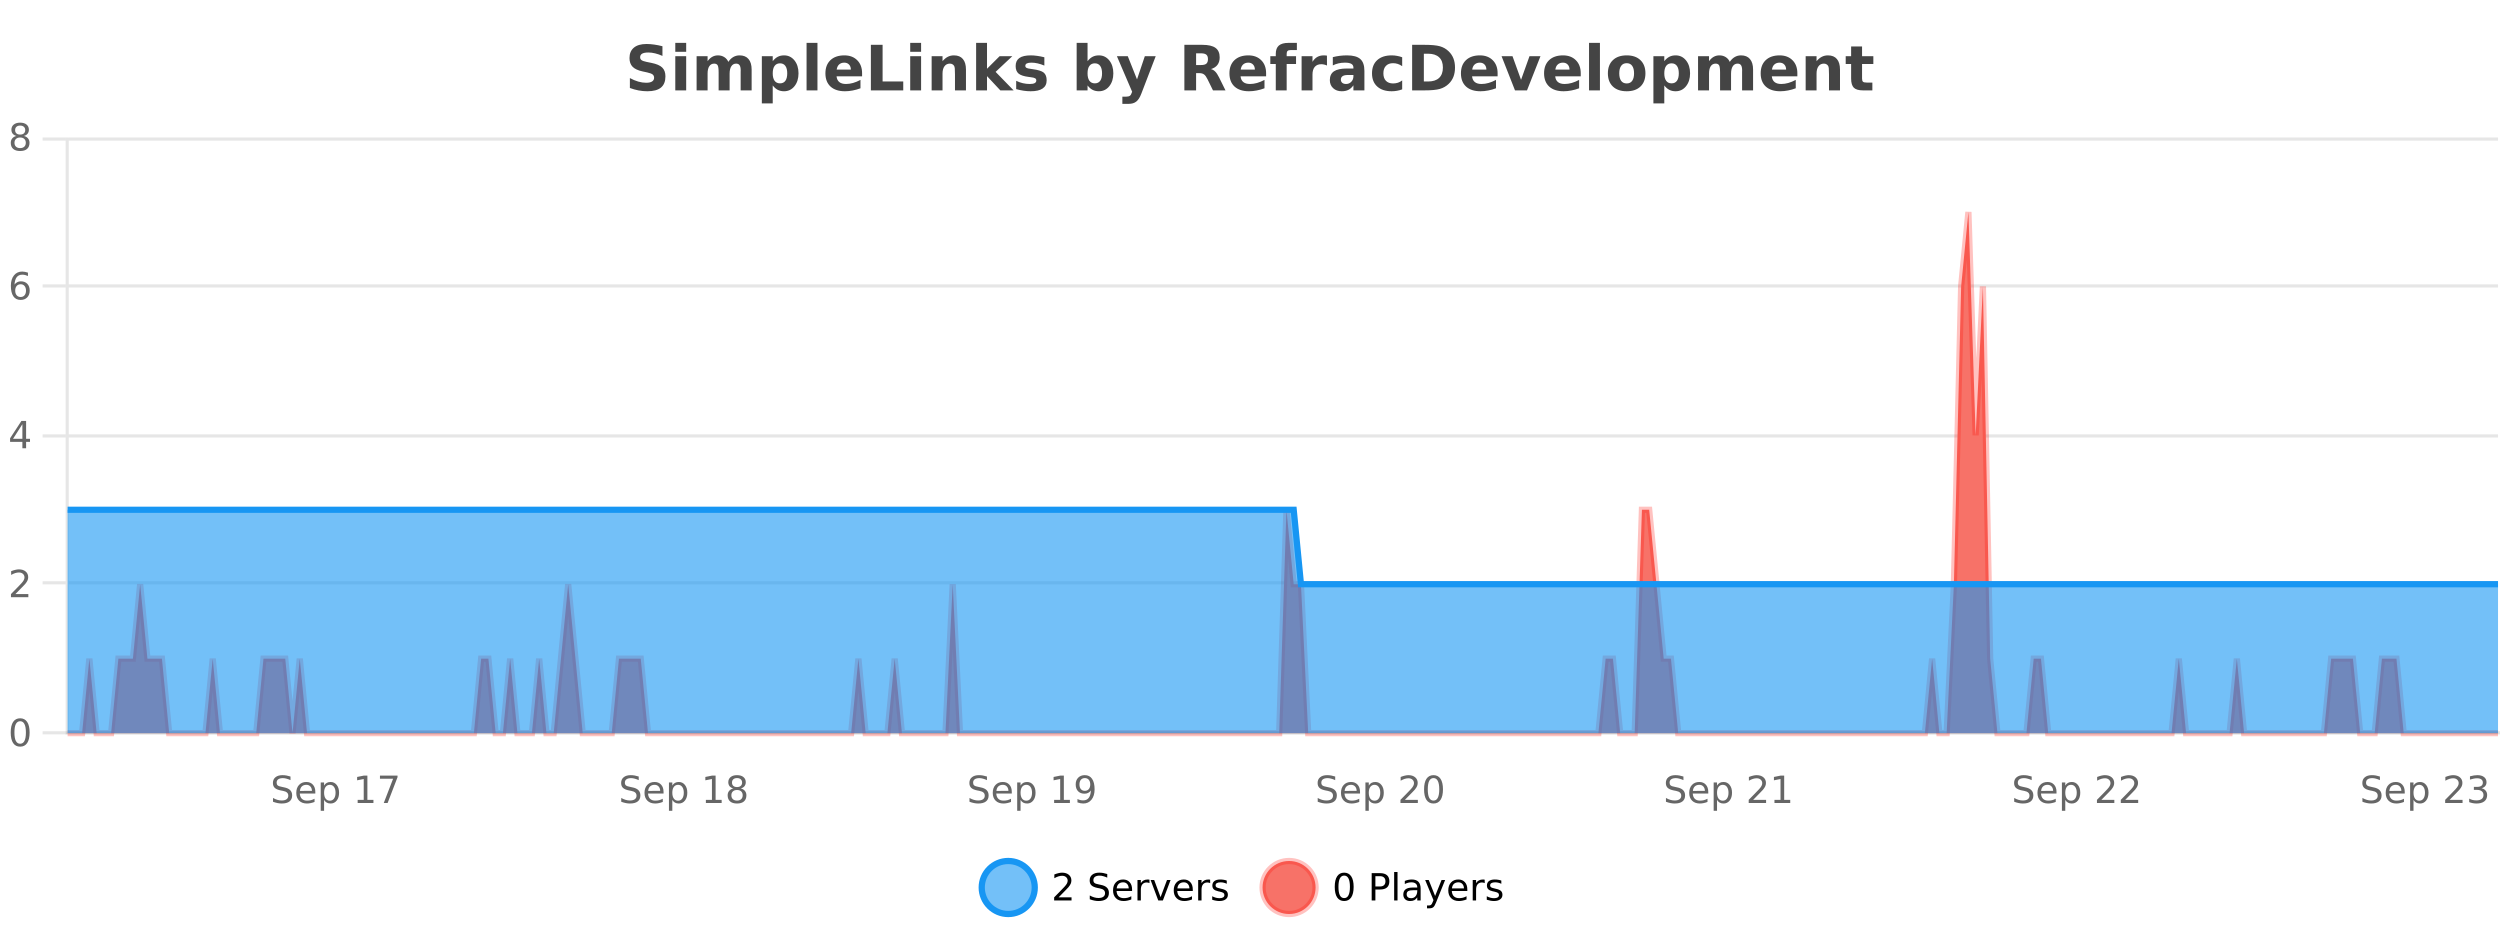 <?xml version="1.0" encoding="UTF-8"?>
<svg xmlns="http://www.w3.org/2000/svg" xmlns:xlink="http://www.w3.org/1999/xlink" width="800pt" height="300pt" viewBox="0 0 800 300" version="1.1">
<defs>
<clipPath id="clip1">
  <path d="M 285 263 L 360 263 L 360 300 L 285 300 Z M 285 263 "/>
</clipPath>
<clipPath id="clip2">
  <path d="M 375 263 L 450 263 L 450 300 L 375 300 Z M 375 263 "/>
</clipPath>
<clipPath id="clip3">
  <path d="M 21.637 67 L 799.363 67 L 799.363 234.602 L 21.637 234.602 Z M 21.637 67 "/>
</clipPath>
<clipPath id="clip4">
  <path d="M 20.633 43 L 800 43 L 800 235.602 L 20.633 235.602 Z M 20.633 43 "/>
</clipPath>
<clipPath id="clip5">
  <path d="M 21.637 163 L 799.363 163 L 799.363 234.602 L 21.637 234.602 Z M 21.637 163 "/>
</clipPath>
<clipPath id="clip6">
  <path d="M 20.633 134 L 800 134 L 800 216 L 20.633 216 Z M 20.633 134 "/>
</clipPath>
</defs>
<g id="surface2452421">
<rect x="0" y="0" width="800" height="300" style="fill:rgb(100%,100%,100%);fill-opacity:1;stroke:none;"/>
<path style="fill:none;stroke-width:1;stroke-linecap:butt;stroke-linejoin:miter;stroke:rgb(0%,0%,0%);stroke-opacity:0.098;stroke-miterlimit:10;" d="M 22 234.5 L 799.367 234.5 "/>
<path style="fill:none;stroke-width:1;stroke-linecap:butt;stroke-linejoin:miter;stroke:rgb(0%,0%,0%);stroke-opacity:0.098;stroke-miterlimit:10;" d="M 13.633 234.5 L 21 234.5 "/>
<path style="fill:none;stroke-width:1;stroke-linecap:butt;stroke-linejoin:miter;stroke:rgb(0%,0%,0%);stroke-opacity:0.098;stroke-miterlimit:10;" d="M 22 186.5 L 799.367 186.5 "/>
<path style="fill:none;stroke-width:1;stroke-linecap:butt;stroke-linejoin:miter;stroke:rgb(0%,0%,0%);stroke-opacity:0.098;stroke-miterlimit:10;" d="M 13.633 186.5 L 21 186.5 "/>
<path style="fill:none;stroke-width:1;stroke-linecap:butt;stroke-linejoin:miter;stroke:rgb(0%,0%,0%);stroke-opacity:0.098;stroke-miterlimit:10;" d="M 22 139.5 L 799.367 139.5 "/>
<path style="fill:none;stroke-width:1;stroke-linecap:butt;stroke-linejoin:miter;stroke:rgb(0%,0%,0%);stroke-opacity:0.098;stroke-miterlimit:10;" d="M 13.633 139.5 L 21 139.5 "/>
<path style="fill:none;stroke-width:1;stroke-linecap:butt;stroke-linejoin:miter;stroke:rgb(0%,0%,0%);stroke-opacity:0.098;stroke-miterlimit:10;" d="M 22 91.5 L 799.367 91.5 "/>
<path style="fill:none;stroke-width:1;stroke-linecap:butt;stroke-linejoin:miter;stroke:rgb(0%,0%,0%);stroke-opacity:0.098;stroke-miterlimit:10;" d="M 13.633 91.5 L 21 91.5 "/>
<path style="fill:none;stroke-width:1;stroke-linecap:butt;stroke-linejoin:miter;stroke:rgb(0%,0%,0%);stroke-opacity:0.098;stroke-miterlimit:10;" d="M 22 44.5 L 799.367 44.5 "/>
<path style="fill:none;stroke-width:1;stroke-linecap:butt;stroke-linejoin:miter;stroke:rgb(0%,0%,0%);stroke-opacity:0.098;stroke-miterlimit:10;" d="M 13.633 44.5 L 21 44.5 "/>
<path style=" stroke:none;fill-rule:nonzero;fill:rgb(9.02%,58.824%,95.294%);fill-opacity:0.6;" d="M 331.121 284 C 331.121 288.688 327.324 292.484 322.637 292.484 C 317.953 292.484 314.152 288.688 314.152 284 C 314.152 279.312 317.953 275.516 322.637 275.516 C 327.324 275.516 331.121 279.312 331.121 284 Z M 331.121 284 "/>
<g clip-path="url(#clip1)" clip-rule="nonzero">
<path style="fill:none;stroke-width:2;stroke-linecap:butt;stroke-linejoin:miter;stroke:rgb(9.02%,58.824%,95.294%);stroke-opacity:1;stroke-miterlimit:10;" d="M 331.121 284 C 331.121 288.688 327.324 292.484 322.637 292.484 C 317.953 292.484 314.152 288.688 314.152 284 C 314.152 279.312 317.953 275.516 322.637 275.516 C 327.324 275.516 331.121 279.312 331.121 284 Z M 331.121 284 "/>
</g>
<path style=" stroke:none;fill-rule:nonzero;fill:rgb(0%,0%,0%);fill-opacity:1;" d="M 338.75 287.156 L 342.891 287.156 L 342.891 288.156 L 337.328 288.156 L 337.328 287.156 C 337.773 286.699 338.383 286.078 339.156 285.297 C 339.938 284.508 340.426 283.996 340.625 283.766 C 341.008 283.352 341.273 282.996 341.422 282.703 C 341.578 282.402 341.656 282.109 341.656 281.828 C 341.656 281.359 341.488 280.98 341.156 280.688 C 340.832 280.398 340.41 280.25 339.891 280.25 C 339.516 280.25 339.117 280.312 338.703 280.438 C 338.297 280.562 337.859 280.762 337.391 281.031 L 337.391 279.828 C 337.867 279.641 338.312 279.5 338.719 279.406 C 339.133 279.305 339.516 279.25 339.859 279.25 C 340.766 279.25 341.488 279.48 342.031 279.938 C 342.57 280.387 342.844 280.992 342.844 281.75 C 342.844 282.105 342.773 282.445 342.641 282.766 C 342.504 283.09 342.258 283.469 341.906 283.906 C 341.801 284.023 341.488 284.352 340.969 284.891 C 340.445 285.434 339.707 286.188 338.75 287.156 Z M 354.32 279.688 L 354.32 280.844 C 353.871 280.637 353.445 280.48 353.039 280.375 C 352.641 280.262 352.262 280.203 351.898 280.203 C 351.25 280.203 350.75 280.328 350.398 280.578 C 350.055 280.828 349.883 281.188 349.883 281.656 C 349.883 282.043 349.996 282.336 350.227 282.531 C 350.453 282.73 350.898 282.887 351.555 283 L 352.258 283.156 C 353.141 283.324 353.793 283.621 354.211 284.047 C 354.637 284.465 354.852 285.027 354.852 285.734 C 354.852 286.59 354.562 287.234 353.992 287.672 C 353.43 288.109 352.594 288.328 351.492 288.328 C 351.086 288.328 350.648 288.281 350.18 288.188 C 349.711 288.094 349.227 287.953 348.727 287.766 L 348.727 286.547 C 349.203 286.82 349.672 287.023 350.133 287.156 C 350.602 287.293 351.055 287.359 351.492 287.359 C 352.168 287.359 352.688 287.23 353.055 286.969 C 353.43 286.699 353.617 286.32 353.617 285.828 C 353.617 285.402 353.48 285.07 353.211 284.828 C 352.949 284.578 352.516 284.398 351.914 284.281 L 351.195 284.141 C 350.309 283.965 349.668 283.688 349.273 283.312 C 348.887 282.938 348.695 282.418 348.695 281.75 C 348.695 280.969 348.965 280.359 349.508 279.922 C 350.047 279.477 350.797 279.25 351.758 279.25 C 352.172 279.25 352.59 279.289 353.008 279.359 C 353.434 279.434 353.871 279.543 354.32 279.688 Z M 362.266 284.609 L 362.266 285.125 L 357.297 285.125 C 357.348 285.875 357.57 286.445 357.969 286.828 C 358.375 287.215 358.93 287.406 359.641 287.406 C 360.055 287.406 360.457 287.359 360.844 287.266 C 361.238 287.164 361.629 287.008 362.016 286.797 L 362.016 287.828 C 361.617 287.984 361.219 288.105 360.812 288.188 C 360.406 288.281 359.992 288.328 359.578 288.328 C 358.535 288.328 357.707 288.027 357.094 287.422 C 356.477 286.809 356.172 285.98 356.172 284.938 C 356.172 283.867 356.461 283.016 357.047 282.391 C 357.629 281.758 358.41 281.438 359.391 281.438 C 360.273 281.438 360.973 281.727 361.484 282.297 C 362.004 282.859 362.266 283.633 362.266 284.609 Z M 361.188 284.281 C 361.176 283.699 361.008 283.23 360.688 282.875 C 360.363 282.523 359.938 282.344 359.406 282.344 C 358.801 282.344 358.316 282.516 357.953 282.859 C 357.598 283.203 357.395 283.684 357.344 284.297 Z M 367.836 282.594 C 367.711 282.531 367.574 282.484 367.43 282.453 C 367.293 282.414 367.137 282.391 366.961 282.391 C 366.355 282.391 365.887 282.59 365.555 282.984 C 365.23 283.383 365.07 283.953 365.07 284.703 L 365.07 288.156 L 363.992 288.156 L 363.992 281.594 L 365.07 281.594 L 365.07 282.609 C 365.297 282.215 365.594 281.922 365.961 281.734 C 366.324 281.539 366.766 281.438 367.289 281.438 C 367.359 281.438 367.438 281.445 367.523 281.453 C 367.617 281.465 367.715 281.48 367.82 281.5 Z M 368.195 281.594 L 369.336 281.594 L 371.383 287.094 L 373.445 281.594 L 374.586 281.594 L 372.117 288.156 L 370.648 288.156 Z M 381.688 284.609 L 381.688 285.125 L 376.719 285.125 C 376.77 285.875 376.992 286.445 377.391 286.828 C 377.797 287.215 378.352 287.406 379.062 287.406 C 379.477 287.406 379.879 287.359 380.266 287.266 C 380.66 287.164 381.051 287.008 381.438 286.797 L 381.438 287.828 C 381.039 287.984 380.641 288.105 380.234 288.188 C 379.828 288.281 379.414 288.328 379 288.328 C 377.957 288.328 377.129 288.027 376.516 287.422 C 375.898 286.809 375.594 285.98 375.594 284.938 C 375.594 283.867 375.883 283.016 376.469 282.391 C 377.051 281.758 377.832 281.438 378.812 281.438 C 379.695 281.438 380.395 281.727 380.906 282.297 C 381.426 282.859 381.688 283.633 381.688 284.609 Z M 380.609 284.281 C 380.598 283.699 380.43 283.23 380.109 282.875 C 379.785 282.523 379.359 282.344 378.828 282.344 C 378.223 282.344 377.738 282.516 377.375 282.859 C 377.02 283.203 376.816 283.684 376.766 284.297 Z M 387.258 282.594 C 387.133 282.531 386.996 282.484 386.852 282.453 C 386.715 282.414 386.559 282.391 386.383 282.391 C 385.777 282.391 385.309 282.59 384.977 282.984 C 384.652 283.383 384.492 283.953 384.492 284.703 L 384.492 288.156 L 383.414 288.156 L 383.414 281.594 L 384.492 281.594 L 384.492 282.609 C 384.719 282.215 385.016 281.922 385.383 281.734 C 385.746 281.539 386.188 281.438 386.711 281.438 C 386.781 281.438 386.859 281.445 386.945 281.453 C 387.039 281.465 387.137 281.48 387.242 281.5 Z M 392.562 281.781 L 392.562 282.812 C 392.258 282.656 391.941 282.543 391.609 282.469 C 391.285 282.387 390.945 282.344 390.594 282.344 C 390.062 282.344 389.66 282.43 389.391 282.594 C 389.117 282.75 388.984 282.996 388.984 283.328 C 388.984 283.578 389.078 283.777 389.266 283.922 C 389.461 284.059 389.852 284.188 390.438 284.312 L 390.797 284.406 C 391.566 284.562 392.113 284.793 392.438 285.094 C 392.758 285.398 392.922 285.812 392.922 286.344 C 392.922 286.961 392.676 287.445 392.188 287.797 C 391.707 288.152 391.047 288.328 390.203 288.328 C 389.848 288.328 389.477 288.289 389.094 288.219 C 388.719 288.156 388.32 288.059 387.906 287.922 L 387.906 286.797 C 388.301 287.008 388.691 287.164 389.078 287.266 C 389.461 287.371 389.848 287.422 390.234 287.422 C 390.734 287.422 391.117 287.34 391.391 287.172 C 391.672 286.996 391.812 286.746 391.812 286.422 C 391.812 286.133 391.711 285.906 391.516 285.75 C 391.316 285.594 390.883 285.445 390.219 285.297 L 389.844 285.219 C 389.176 285.074 388.691 284.855 388.391 284.562 C 388.098 284.273 387.953 283.875 387.953 283.375 C 387.953 282.75 388.172 282.273 388.609 281.938 C 389.047 281.605 389.664 281.438 390.469 281.438 C 390.863 281.438 391.238 281.469 391.594 281.531 C 391.945 281.586 392.27 281.668 392.562 281.781 Z M 332.637 277.016 "/>
<path style=" stroke:none;fill-rule:nonzero;fill:rgb(96.863%,44.706%,40.784%);fill-opacity:1;" d="M 420.988 284 C 420.988 288.688 417.191 292.484 412.504 292.484 C 407.82 292.484 404.02 288.688 404.02 284 C 404.02 279.312 407.82 275.516 412.504 275.516 C 417.191 275.516 420.988 279.312 420.988 284 Z M 420.988 284 "/>
<g clip-path="url(#clip2)" clip-rule="nonzero">
<path style="fill:none;stroke-width:2;stroke-linecap:butt;stroke-linejoin:miter;stroke:rgb(100%,4.706%,0%);stroke-opacity:0.247;stroke-miterlimit:10;" d="M 420.988 284 C 420.988 288.688 417.191 292.484 412.504 292.484 C 407.82 292.484 404.02 288.688 404.02 284 C 404.02 279.312 407.82 275.516 412.504 275.516 C 417.191 275.516 420.988 279.312 420.988 284 Z M 420.988 284 "/>
</g>
<path style=" stroke:none;fill-rule:nonzero;fill:rgb(0%,0%,0%);fill-opacity:1;" d="M 430.133 280.188 C 429.527 280.188 429.07 280.492 428.758 281.094 C 428.453 281.688 428.305 282.59 428.305 283.797 C 428.305 284.996 428.453 285.898 428.758 286.5 C 429.07 287.094 429.527 287.391 430.133 287.391 C 430.746 287.391 431.203 287.094 431.508 286.5 C 431.82 285.898 431.977 284.996 431.977 283.797 C 431.977 282.59 431.82 281.688 431.508 281.094 C 431.203 280.492 430.746 280.188 430.133 280.188 Z M 430.133 279.25 C 431.109 279.25 431.859 279.641 432.383 280.422 C 432.902 281.195 433.164 282.32 433.164 283.797 C 433.164 285.266 432.902 286.391 432.383 287.172 C 431.859 287.945 431.109 288.328 430.133 288.328 C 429.152 288.328 428.402 287.945 427.883 287.172 C 427.371 286.391 427.117 285.266 427.117 283.797 C 427.117 282.32 427.371 281.195 427.883 280.422 C 428.402 279.641 429.152 279.25 430.133 279.25 Z M 440.125 280.375 L 440.125 283.672 L 441.609 283.672 C 442.16 283.672 442.586 283.531 442.891 283.25 C 443.191 282.961 443.344 282.547 443.344 282.016 C 443.344 281.496 443.191 281.094 442.891 280.812 C 442.586 280.523 442.16 280.375 441.609 280.375 Z M 438.938 279.406 L 441.609 279.406 C 442.598 279.406 443.344 279.633 443.844 280.078 C 444.344 280.516 444.594 281.164 444.594 282.016 C 444.594 282.883 444.344 283.539 443.844 283.984 C 443.344 284.422 442.598 284.641 441.609 284.641 L 440.125 284.641 L 440.125 288.156 L 438.938 288.156 Z M 446.129 279.031 L 447.207 279.031 L 447.207 288.156 L 446.129 288.156 Z M 452.445 284.859 C 451.578 284.859 450.977 284.961 450.633 285.156 C 450.297 285.355 450.133 285.695 450.133 286.172 C 450.133 286.559 450.258 286.867 450.508 287.094 C 450.766 287.312 451.109 287.422 451.539 287.422 C 452.141 287.422 452.621 287.215 452.977 286.797 C 453.34 286.371 453.523 285.805 453.523 285.094 L 453.523 284.859 Z M 454.602 284.406 L 454.602 288.156 L 453.523 288.156 L 453.523 287.156 C 453.273 287.555 452.965 287.852 452.602 288.047 C 452.234 288.234 451.789 288.328 451.258 288.328 C 450.578 288.328 450.043 288.141 449.648 287.766 C 449.25 287.383 449.055 286.875 449.055 286.25 C 449.055 285.512 449.297 284.953 449.789 284.578 C 450.289 284.203 451.027 284.016 452.008 284.016 L 453.523 284.016 L 453.523 283.906 C 453.523 283.406 453.355 283.023 453.023 282.75 C 452.699 282.48 452.246 282.344 451.664 282.344 C 451.289 282.344 450.918 282.391 450.555 282.484 C 450.199 282.578 449.859 282.715 449.539 282.891 L 449.539 281.891 C 449.934 281.734 450.312 281.621 450.68 281.547 C 451.055 281.477 451.418 281.438 451.773 281.438 C 452.719 281.438 453.43 281.684 453.898 282.172 C 454.367 282.664 454.602 283.406 454.602 284.406 Z M 459.551 288.766 C 459.246 289.547 458.949 290.055 458.66 290.297 C 458.367 290.535 457.98 290.656 457.504 290.656 L 456.645 290.656 L 456.645 289.75 L 457.27 289.75 C 457.57 289.75 457.801 289.676 457.957 289.531 C 458.121 289.395 458.305 289.066 458.504 288.547 L 458.707 288.047 L 456.051 281.594 L 457.191 281.594 L 459.238 286.719 L 461.301 281.594 L 462.441 281.594 Z M 469.543 284.609 L 469.543 285.125 L 464.574 285.125 C 464.625 285.875 464.848 286.445 465.246 286.828 C 465.652 287.215 466.207 287.406 466.918 287.406 C 467.332 287.406 467.734 287.359 468.121 287.266 C 468.516 287.164 468.906 287.008 469.293 286.797 L 469.293 287.828 C 468.895 287.984 468.496 288.105 468.09 288.188 C 467.684 288.281 467.27 288.328 466.855 288.328 C 465.812 288.328 464.984 288.027 464.371 287.422 C 463.754 286.809 463.449 285.98 463.449 284.938 C 463.449 283.867 463.738 283.016 464.324 282.391 C 464.906 281.758 465.688 281.438 466.668 281.438 C 467.551 281.438 468.25 281.727 468.762 282.297 C 469.281 282.859 469.543 283.633 469.543 284.609 Z M 468.465 284.281 C 468.453 283.699 468.285 283.23 467.965 282.875 C 467.641 282.523 467.215 282.344 466.684 282.344 C 466.078 282.344 465.594 282.516 465.23 282.859 C 464.875 283.203 464.672 283.684 464.621 284.297 Z M 475.113 282.594 C 474.988 282.531 474.852 282.484 474.707 282.453 C 474.57 282.414 474.414 282.391 474.238 282.391 C 473.633 282.391 473.164 282.59 472.832 282.984 C 472.508 283.383 472.348 283.953 472.348 284.703 L 472.348 288.156 L 471.27 288.156 L 471.27 281.594 L 472.348 281.594 L 472.348 282.609 C 472.574 282.215 472.871 281.922 473.238 281.734 C 473.602 281.539 474.043 281.438 474.566 281.438 C 474.637 281.438 474.715 281.445 474.801 281.453 C 474.895 281.465 474.992 281.48 475.098 281.5 Z M 480.422 281.781 L 480.422 282.812 C 480.117 282.656 479.801 282.543 479.469 282.469 C 479.145 282.387 478.805 282.344 478.453 282.344 C 477.922 282.344 477.52 282.43 477.25 282.594 C 476.977 282.75 476.844 282.996 476.844 283.328 C 476.844 283.578 476.938 283.777 477.125 283.922 C 477.32 284.059 477.711 284.188 478.297 284.312 L 478.656 284.406 C 479.426 284.562 479.973 284.793 480.297 285.094 C 480.617 285.398 480.781 285.812 480.781 286.344 C 480.781 286.961 480.535 287.445 480.047 287.797 C 479.566 288.152 478.906 288.328 478.062 288.328 C 477.707 288.328 477.336 288.289 476.953 288.219 C 476.578 288.156 476.18 288.059 475.766 287.922 L 475.766 286.797 C 476.16 287.008 476.551 287.164 476.938 287.266 C 477.32 287.371 477.707 287.422 478.094 287.422 C 478.594 287.422 478.977 287.34 479.25 287.172 C 479.531 286.996 479.672 286.746 479.672 286.422 C 479.672 286.133 479.57 285.906 479.375 285.75 C 479.176 285.594 478.742 285.445 478.078 285.297 L 477.703 285.219 C 477.035 285.074 476.551 284.855 476.25 284.562 C 475.957 284.273 475.812 283.875 475.812 283.375 C 475.812 282.75 476.031 282.273 476.469 281.938 C 476.906 281.605 477.523 281.438 478.328 281.438 C 478.723 281.438 479.098 281.469 479.453 281.531 C 479.805 281.586 480.129 281.668 480.422 281.781 Z M 422.504 277.016 "/>
<path style=" stroke:none;fill-rule:nonzero;fill:rgb(26.667%,26.667%,26.667%);fill-opacity:1;" d="M 211.984 14.797 L 211.984 17.891 C 211.18 17.527 210.398 17.258 209.641 17.078 C 208.879 16.891 208.16 16.797 207.484 16.797 C 206.586 16.797 205.922 16.922 205.484 17.172 C 205.055 17.422 204.844 17.809 204.844 18.328 C 204.844 18.715 204.988 19.016 205.281 19.234 C 205.57 19.453 206.098 19.641 206.859 19.797 L 208.453 20.125 C 210.078 20.449 211.227 20.945 211.906 21.609 C 212.594 22.277 212.938 23.219 212.938 24.438 C 212.938 26.043 212.457 27.242 211.5 28.031 C 210.551 28.812 209.098 29.203 207.141 29.203 C 206.211 29.203 205.281 29.113 204.344 28.938 C 203.414 28.762 202.488 28.5 201.562 28.156 L 201.562 24.984 C 202.488 25.484 203.383 25.859 204.25 26.109 C 205.125 26.359 205.969 26.484 206.781 26.484 C 207.602 26.484 208.227 26.352 208.656 26.078 C 209.094 25.797 209.312 25.402 209.312 24.891 C 209.312 24.445 209.16 24.094 208.859 23.844 C 208.566 23.594 207.977 23.371 207.094 23.172 L 205.641 22.859 C 204.18 22.547 203.113 22.055 202.438 21.375 C 201.77 20.688 201.438 19.762 201.438 18.594 C 201.438 17.148 201.906 16.031 202.844 15.25 C 203.781 14.469 205.129 14.078 206.891 14.078 C 207.691 14.078 208.516 14.141 209.359 14.266 C 210.203 14.383 211.078 14.559 211.984 14.797 Z M 216.094 17.984 L 219.578 17.984 L 219.578 28.922 L 216.094 28.922 Z M 216.094 13.719 L 219.578 13.719 L 219.578 16.578 L 216.094 16.578 Z M 233.07 19.797 C 233.516 19.121 234.043 18.605 234.648 18.25 C 235.262 17.898 235.934 17.719 236.664 17.719 C 237.914 17.719 238.867 18.109 239.523 18.891 C 240.188 19.664 240.523 20.789 240.523 22.266 L 240.523 28.922 L 237.008 28.922 L 237.008 23.219 C 237.008 23.137 237.008 23.047 237.008 22.953 C 237.016 22.859 237.023 22.73 237.023 22.562 C 237.023 21.793 236.906 21.234 236.68 20.891 C 236.449 20.539 236.078 20.359 235.57 20.359 C 234.914 20.359 234.402 20.637 234.039 21.188 C 233.672 21.73 233.484 22.516 233.477 23.547 L 233.477 28.922 L 229.961 28.922 L 229.961 23.219 C 229.961 22.012 229.855 21.234 229.648 20.891 C 229.438 20.539 229.07 20.359 228.539 20.359 C 227.859 20.359 227.34 20.637 226.977 21.188 C 226.609 21.73 226.43 22.516 226.43 23.547 L 226.43 28.922 L 222.914 28.922 L 222.914 17.984 L 226.43 17.984 L 226.43 19.578 C 226.867 18.965 227.359 18.5 227.914 18.188 C 228.465 17.875 229.078 17.719 229.758 17.719 C 230.508 17.719 231.172 17.902 231.758 18.266 C 232.34 18.633 232.777 19.141 233.07 19.797 Z M 247.273 27.344 L 247.273 33.078 L 243.789 33.078 L 243.789 17.984 L 247.273 17.984 L 247.273 19.578 C 247.762 18.945 248.297 18.477 248.883 18.172 C 249.465 17.871 250.137 17.719 250.898 17.719 C 252.25 17.719 253.359 18.258 254.227 19.328 C 255.09 20.402 255.523 21.781 255.523 23.469 C 255.523 25.148 255.09 26.523 254.227 27.594 C 253.359 28.668 252.25 29.203 250.898 29.203 C 250.137 29.203 249.465 29.051 248.883 28.75 C 248.297 28.449 247.762 27.98 247.273 27.344 Z M 249.602 20.266 C 248.852 20.266 248.273 20.543 247.867 21.094 C 247.469 21.637 247.273 22.43 247.273 23.469 C 247.273 24.5 247.469 25.293 247.867 25.844 C 248.273 26.398 248.852 26.672 249.602 26.672 C 250.352 26.672 250.922 26.402 251.32 25.859 C 251.715 25.309 251.914 24.512 251.914 23.469 C 251.914 22.43 251.715 21.637 251.32 21.094 C 250.922 20.543 250.352 20.266 249.602 20.266 Z M 258.102 13.719 L 261.586 13.719 L 261.586 28.922 L 258.102 28.922 Z M 275.867 23.422 L 275.867 24.422 L 267.695 24.422 C 267.777 25.246 268.074 25.859 268.586 26.266 C 269.094 26.672 269.805 26.875 270.711 26.875 C 271.449 26.875 272.203 26.766 272.977 26.547 C 273.746 26.328 274.539 26 275.352 25.562 L 275.352 28.25 C 274.527 28.562 273.699 28.797 272.867 28.953 C 272.043 29.117 271.219 29.203 270.398 29.203 C 268.418 29.203 266.875 28.703 265.773 27.703 C 264.68 26.695 264.133 25.281 264.133 23.469 C 264.133 21.68 264.668 20.273 265.742 19.25 C 266.824 18.23 268.309 17.719 270.195 17.719 C 271.914 17.719 273.289 18.242 274.32 19.281 C 275.352 20.312 275.867 21.695 275.867 23.422 Z M 272.273 22.266 C 272.273 21.602 272.078 21.062 271.695 20.656 C 271.309 20.25 270.805 20.047 270.18 20.047 C 269.5 20.047 268.949 20.242 268.523 20.625 C 268.105 21 267.844 21.547 267.742 22.266 Z M 278.68 14.344 L 282.43 14.344 L 282.43 26.078 L 289.039 26.078 L 289.039 28.922 L 278.68 28.922 Z M 291.266 17.984 L 294.75 17.984 L 294.75 28.922 L 291.266 28.922 Z M 291.266 13.719 L 294.75 13.719 L 294.75 16.578 L 291.266 16.578 Z M 309.109 22.266 L 309.109 28.922 L 305.594 28.922 L 305.594 23.828 C 305.594 22.883 305.57 22.23 305.531 21.875 C 305.488 21.512 305.414 21.246 305.312 21.078 C 305.176 20.852 304.988 20.672 304.75 20.547 C 304.52 20.422 304.254 20.359 303.953 20.359 C 303.223 20.359 302.648 20.641 302.234 21.203 C 301.816 21.766 301.609 22.547 301.609 23.547 L 301.609 28.922 L 298.125 28.922 L 298.125 17.984 L 301.609 17.984 L 301.609 19.578 C 302.141 18.945 302.703 18.477 303.297 18.172 C 303.891 17.871 304.539 17.719 305.25 17.719 C 306.52 17.719 307.477 18.109 308.125 18.891 C 308.781 19.664 309.109 20.789 309.109 22.266 Z M 312.359 13.719 L 315.844 13.719 L 315.844 22 L 319.875 17.984 L 323.938 17.984 L 318.594 23 L 324.359 28.922 L 320.109 28.922 L 315.844 24.359 L 315.844 28.922 L 312.359 28.922 Z M 334.195 18.328 L 334.195 20.984 C 333.453 20.672 332.734 20.438 332.039 20.281 C 331.34 20.125 330.68 20.047 330.055 20.047 C 329.398 20.047 328.906 20.133 328.586 20.297 C 328.262 20.465 328.102 20.719 328.102 21.062 C 328.102 21.344 328.219 21.559 328.461 21.703 C 328.711 21.852 329.148 21.961 329.773 22.031 L 330.398 22.125 C 332.188 22.355 333.391 22.73 334.008 23.25 C 334.621 23.773 334.93 24.59 334.93 25.703 C 334.93 26.871 334.496 27.746 333.633 28.328 C 332.777 28.914 331.5 29.203 329.805 29.203 C 329.074 29.203 328.324 29.145 327.555 29.031 C 326.781 28.918 325.992 28.746 325.18 28.516 L 325.18 25.859 C 325.875 26.203 326.59 26.461 327.32 26.625 C 328.047 26.793 328.793 26.875 329.555 26.875 C 330.242 26.875 330.758 26.781 331.102 26.594 C 331.445 26.406 331.617 26.125 331.617 25.75 C 331.617 25.438 331.496 25.211 331.258 25.062 C 331.016 24.906 330.543 24.789 329.836 24.703 L 329.227 24.625 C 327.664 24.43 326.57 24.07 325.945 23.547 C 325.32 23.016 325.008 22.215 325.008 21.141 C 325.008 19.984 325.402 19.125 326.195 18.562 C 326.996 18 328.215 17.719 329.852 17.719 C 330.496 17.719 331.172 17.773 331.883 17.875 C 332.59 17.969 333.359 18.121 334.195 18.328 Z M 350.344 26.672 C 351.094 26.672 351.664 26.402 352.062 25.859 C 352.457 25.309 352.656 24.512 352.656 23.469 C 352.656 22.43 352.457 21.637 352.062 21.094 C 351.664 20.543 351.094 20.266 350.344 20.266 C 349.594 20.266 349.016 20.543 348.609 21.094 C 348.211 21.637 348.016 22.43 348.016 23.469 C 348.016 24.5 348.211 25.293 348.609 25.844 C 349.016 26.398 349.594 26.672 350.344 26.672 Z M 348.016 19.578 C 348.504 18.945 349.039 18.477 349.625 18.172 C 350.207 17.871 350.879 17.719 351.641 17.719 C 352.992 17.719 354.102 18.258 354.969 19.328 C 355.832 20.402 356.266 21.781 356.266 23.469 C 356.266 25.148 355.832 26.523 354.969 27.594 C 354.102 28.668 352.992 29.203 351.641 29.203 C 350.879 29.203 350.207 29.051 349.625 28.75 C 349.039 28.449 348.504 27.98 348.016 27.344 L 348.016 28.922 L 344.531 28.922 L 344.531 13.719 L 348.016 13.719 Z M 357.406 17.984 L 360.891 17.984 L 363.844 25.406 L 366.344 17.984 L 369.828 17.984 L 365.234 29.953 C 364.773 31.172 364.234 32.02 363.609 32.5 C 362.992 32.988 362.188 33.234 361.188 33.234 L 359.156 33.234 L 359.156 30.938 L 360.25 30.938 C 360.844 30.938 361.273 30.844 361.547 30.656 C 361.816 30.469 362.023 30.129 362.172 29.641 L 362.281 29.344 Z M 384.328 20.812 C 385.117 20.812 385.688 20.668 386.031 20.375 C 386.375 20.074 386.547 19.59 386.547 18.922 C 386.547 18.258 386.375 17.781 386.031 17.5 C 385.688 17.211 385.117 17.062 384.328 17.062 L 382.75 17.062 L 382.75 20.812 Z M 382.75 23.406 L 382.75 28.922 L 379 28.922 L 379 14.344 L 384.734 14.344 C 386.648 14.344 388.055 14.668 388.953 15.312 C 389.848 15.961 390.297 16.977 390.297 18.359 C 390.297 19.328 390.062 20.125 389.594 20.75 C 389.133 21.367 388.438 21.82 387.5 22.109 C 388.008 22.227 388.469 22.492 388.875 22.906 C 389.281 23.312 389.691 23.938 390.109 24.781 L 392.156 28.922 L 388.156 28.922 L 386.375 25.297 C 386.02 24.57 385.656 24.074 385.281 23.812 C 384.914 23.543 384.426 23.406 383.812 23.406 Z M 405.152 23.422 L 405.152 24.422 L 396.98 24.422 C 397.062 25.246 397.359 25.859 397.871 26.266 C 398.379 26.672 399.09 26.875 399.996 26.875 C 400.734 26.875 401.488 26.766 402.262 26.547 C 403.031 26.328 403.824 26 404.637 25.562 L 404.637 28.25 C 403.812 28.562 402.984 28.797 402.152 28.953 C 401.328 29.117 400.504 29.203 399.684 29.203 C 397.703 29.203 396.16 28.703 395.059 27.703 C 393.965 26.695 393.418 25.281 393.418 23.469 C 393.418 21.68 393.953 20.273 395.027 19.25 C 396.109 18.23 397.594 17.719 399.48 17.719 C 401.199 17.719 402.574 18.242 403.605 19.281 C 404.637 20.312 405.152 21.695 405.152 23.422 Z M 401.559 22.266 C 401.559 21.602 401.363 21.062 400.98 20.656 C 400.594 20.25 400.09 20.047 399.465 20.047 C 398.785 20.047 398.234 20.242 397.809 20.625 C 397.391 21 397.129 21.547 397.027 22.266 Z M 415 13.719 L 415 16.016 L 413.062 16.016 C 412.57 16.016 412.227 16.109 412.031 16.297 C 411.832 16.477 411.734 16.781 411.734 17.219 L 411.734 17.984 L 414.734 17.984 L 414.734 20.484 L 411.734 20.484 L 411.734 28.922 L 408.25 28.922 L 408.25 20.484 L 406.5 20.484 L 406.5 17.984 L 408.25 17.984 L 408.25 17.219 C 408.25 16.031 408.578 15.152 409.234 14.578 C 409.898 14.008 410.93 13.719 412.328 13.719 Z M 424.637 20.969 C 424.324 20.824 424.016 20.719 423.715 20.656 C 423.41 20.586 423.109 20.547 422.809 20.547 C 421.902 20.547 421.203 20.836 420.715 21.406 C 420.234 21.98 419.996 22.805 419.996 23.875 L 419.996 28.922 L 416.512 28.922 L 416.512 17.984 L 419.996 17.984 L 419.996 19.781 C 420.441 19.062 420.957 18.543 421.543 18.219 C 422.125 17.887 422.824 17.719 423.637 17.719 C 423.762 17.719 423.891 17.727 424.027 17.734 C 424.16 17.746 424.359 17.766 424.621 17.797 Z M 431.266 24 C 430.535 24 429.988 24.125 429.625 24.375 C 429.258 24.617 429.078 24.98 429.078 25.469 C 429.078 25.906 429.223 26.25 429.516 26.5 C 429.816 26.75 430.227 26.875 430.75 26.875 C 431.406 26.875 431.957 26.641 432.406 26.172 C 432.863 25.703 433.094 25.117 433.094 24.406 L 433.094 24 Z M 436.609 22.688 L 436.609 28.922 L 433.094 28.922 L 433.094 27.297 C 432.625 27.965 432.094 28.449 431.5 28.75 C 430.914 29.051 430.203 29.203 429.359 29.203 C 428.234 29.203 427.316 28.875 426.609 28.219 C 425.898 27.555 425.547 26.695 425.547 25.641 C 425.547 24.359 425.984 23.422 426.859 22.828 C 427.742 22.227 429.133 21.922 431.031 21.922 L 433.094 21.922 L 433.094 21.641 C 433.094 21.09 432.875 20.688 432.438 20.438 C 432 20.18 431.316 20.047 430.391 20.047 C 429.641 20.047 428.941 20.125 428.297 20.281 C 427.648 20.43 427.051 20.648 426.5 20.938 L 426.5 18.281 C 427.25 18.094 428 17.953 428.75 17.859 C 429.508 17.766 430.27 17.719 431.031 17.719 C 433 17.719 434.422 18.109 435.297 18.891 C 436.172 19.664 436.609 20.93 436.609 22.688 Z M 448.699 18.328 L 448.699 21.172 C 448.23 20.852 447.754 20.609 447.277 20.453 C 446.797 20.297 446.297 20.219 445.777 20.219 C 444.809 20.219 444.047 20.508 443.496 21.078 C 442.953 21.641 442.684 22.438 442.684 23.469 C 442.684 24.492 442.953 25.289 443.496 25.859 C 444.047 26.422 444.809 26.703 445.777 26.703 C 446.328 26.703 446.848 26.625 447.34 26.469 C 447.828 26.305 448.281 26.059 448.699 25.734 L 448.699 28.594 C 448.156 28.805 447.605 28.953 447.043 29.047 C 446.48 29.148 445.91 29.203 445.34 29.203 C 443.371 29.203 441.828 28.699 440.715 27.688 C 439.598 26.68 439.043 25.273 439.043 23.469 C 439.043 21.656 439.598 20.246 440.715 19.234 C 441.828 18.227 443.371 17.719 445.34 17.719 C 445.91 17.719 446.473 17.773 447.027 17.875 C 447.59 17.969 448.145 18.121 448.699 18.328 Z M 455.633 17.188 L 455.633 26.078 L 456.977 26.078 C 458.516 26.078 459.695 25.699 460.508 24.938 C 461.32 24.18 461.727 23.07 461.727 21.609 C 461.727 20.172 461.32 19.078 460.508 18.328 C 459.703 17.57 458.527 17.188 456.977 17.188 Z M 451.883 14.344 L 455.836 14.344 C 458.055 14.344 459.703 14.5 460.789 14.812 C 461.871 15.125 462.797 15.664 463.57 16.422 C 464.258 17.078 464.766 17.84 465.102 18.703 C 465.434 19.559 465.602 20.527 465.602 21.609 C 465.602 22.715 465.434 23.699 465.102 24.562 C 464.766 25.43 464.258 26.188 463.57 26.844 C 462.789 27.594 461.852 28.133 460.758 28.453 C 459.664 28.766 458.023 28.922 455.836 28.922 L 451.883 28.922 Z M 479.234 23.422 L 479.234 24.422 L 471.062 24.422 C 471.145 25.246 471.441 25.859 471.953 26.266 C 472.461 26.672 473.172 26.875 474.078 26.875 C 474.816 26.875 475.57 26.766 476.344 26.547 C 477.113 26.328 477.906 26 478.719 25.562 L 478.719 28.25 C 477.895 28.562 477.066 28.797 476.234 28.953 C 475.41 29.117 474.586 29.203 473.766 29.203 C 471.785 29.203 470.242 28.703 469.141 27.703 C 468.047 26.695 467.5 25.281 467.5 23.469 C 467.5 21.68 468.035 20.273 469.109 19.25 C 470.191 18.23 471.676 17.719 473.562 17.719 C 475.281 17.719 476.656 18.242 477.688 19.281 C 478.719 20.312 479.234 21.695 479.234 23.422 Z M 475.641 22.266 C 475.641 21.602 475.445 21.062 475.062 20.656 C 474.676 20.25 474.172 20.047 473.547 20.047 C 472.867 20.047 472.316 20.242 471.891 20.625 C 471.473 21 471.211 21.547 471.109 22.266 Z M 480.5 17.984 L 484 17.984 L 486.734 25.547 L 489.438 17.984 L 492.953 17.984 L 488.641 28.922 L 484.797 28.922 Z M 505.836 23.422 L 505.836 24.422 L 497.664 24.422 C 497.746 25.246 498.043 25.859 498.555 26.266 C 499.062 26.672 499.773 26.875 500.68 26.875 C 501.418 26.875 502.172 26.766 502.945 26.547 C 503.715 26.328 504.508 26 505.32 25.562 L 505.32 28.25 C 504.496 28.562 503.668 28.797 502.836 28.953 C 502.012 29.117 501.188 29.203 500.367 29.203 C 498.387 29.203 496.844 28.703 495.742 27.703 C 494.648 26.695 494.102 25.281 494.102 23.469 C 494.102 21.68 494.637 20.273 495.711 19.25 C 496.793 18.23 498.277 17.719 500.164 17.719 C 501.883 17.719 503.258 18.242 504.289 19.281 C 505.32 20.312 505.836 21.695 505.836 23.422 Z M 502.242 22.266 C 502.242 21.602 502.047 21.062 501.664 20.656 C 501.277 20.25 500.773 20.047 500.148 20.047 C 499.469 20.047 498.918 20.242 498.492 20.625 C 498.074 21 497.812 21.547 497.711 22.266 Z M 508.492 13.719 L 511.977 13.719 L 511.977 28.922 L 508.492 28.922 Z M 520.555 20.219 C 519.773 20.219 519.18 20.5 518.773 21.062 C 518.367 21.617 518.164 22.418 518.164 23.469 C 518.164 24.512 518.367 25.312 518.773 25.875 C 519.18 26.43 519.773 26.703 520.555 26.703 C 521.312 26.703 521.891 26.43 522.289 25.875 C 522.695 25.312 522.898 24.512 522.898 23.469 C 522.898 22.418 522.695 21.617 522.289 21.062 C 521.891 20.5 521.312 20.219 520.555 20.219 Z M 520.555 17.719 C 522.43 17.719 523.891 18.23 524.945 19.25 C 526.008 20.262 526.539 21.668 526.539 23.469 C 526.539 25.262 526.008 26.668 524.945 27.688 C 523.891 28.699 522.43 29.203 520.555 29.203 C 518.656 29.203 517.18 28.699 516.117 27.688 C 515.055 26.668 514.523 25.262 514.523 23.469 C 514.523 21.668 515.055 20.262 516.117 19.25 C 517.18 18.23 518.656 17.719 520.555 17.719 Z M 532.574 27.344 L 532.574 33.078 L 529.09 33.078 L 529.09 17.984 L 532.574 17.984 L 532.574 19.578 C 533.062 18.945 533.598 18.477 534.184 18.172 C 534.766 17.871 535.438 17.719 536.199 17.719 C 537.551 17.719 538.66 18.258 539.527 19.328 C 540.391 20.402 540.824 21.781 540.824 23.469 C 540.824 25.148 540.391 26.523 539.527 27.594 C 538.66 28.668 537.551 29.203 536.199 29.203 C 535.438 29.203 534.766 29.051 534.184 28.75 C 533.598 28.449 533.062 27.98 532.574 27.344 Z M 534.902 20.266 C 534.152 20.266 533.574 20.543 533.168 21.094 C 532.77 21.637 532.574 22.43 532.574 23.469 C 532.574 24.5 532.77 25.293 533.168 25.844 C 533.574 26.398 534.152 26.672 534.902 26.672 C 535.652 26.672 536.223 26.402 536.621 25.859 C 537.016 25.309 537.215 24.512 537.215 23.469 C 537.215 22.43 537.016 21.637 536.621 21.094 C 536.223 20.543 535.652 20.266 534.902 20.266 Z M 553.531 19.797 C 553.977 19.121 554.504 18.605 555.109 18.25 C 555.723 17.898 556.395 17.719 557.125 17.719 C 558.375 17.719 559.328 18.109 559.984 18.891 C 560.648 19.664 560.984 20.789 560.984 22.266 L 560.984 28.922 L 557.469 28.922 L 557.469 23.219 C 557.469 23.137 557.469 23.047 557.469 22.953 C 557.477 22.859 557.484 22.73 557.484 22.562 C 557.484 21.793 557.367 21.234 557.141 20.891 C 556.91 20.539 556.539 20.359 556.031 20.359 C 555.375 20.359 554.863 20.637 554.5 21.188 C 554.133 21.73 553.945 22.516 553.938 23.547 L 553.938 28.922 L 550.422 28.922 L 550.422 23.219 C 550.422 22.012 550.316 21.234 550.109 20.891 C 549.898 20.539 549.531 20.359 549 20.359 C 548.32 20.359 547.801 20.637 547.438 21.188 C 547.07 21.73 546.891 22.516 546.891 23.547 L 546.891 28.922 L 543.375 28.922 L 543.375 17.984 L 546.891 17.984 L 546.891 19.578 C 547.328 18.965 547.82 18.5 548.375 18.188 C 548.926 17.875 549.539 17.719 550.219 17.719 C 550.969 17.719 551.633 17.902 552.219 18.266 C 552.801 18.633 553.238 19.141 553.531 19.797 Z M 575.152 23.422 L 575.152 24.422 L 566.98 24.422 C 567.062 25.246 567.359 25.859 567.871 26.266 C 568.379 26.672 569.09 26.875 569.996 26.875 C 570.734 26.875 571.488 26.766 572.262 26.547 C 573.031 26.328 573.824 26 574.637 25.562 L 574.637 28.25 C 573.812 28.562 572.984 28.797 572.152 28.953 C 571.328 29.117 570.504 29.203 569.684 29.203 C 567.703 29.203 566.16 28.703 565.059 27.703 C 563.965 26.695 563.418 25.281 563.418 23.469 C 563.418 21.68 563.953 20.273 565.027 19.25 C 566.109 18.23 567.594 17.719 569.48 17.719 C 571.199 17.719 572.574 18.242 573.605 19.281 C 574.637 20.312 575.152 21.695 575.152 23.422 Z M 571.559 22.266 C 571.559 21.602 571.363 21.062 570.98 20.656 C 570.594 20.25 570.09 20.047 569.465 20.047 C 568.785 20.047 568.234 20.242 567.809 20.625 C 567.391 21 567.129 21.547 567.027 22.266 Z M 588.797 22.266 L 588.797 28.922 L 585.281 28.922 L 585.281 23.828 C 585.281 22.883 585.258 22.23 585.219 21.875 C 585.176 21.512 585.102 21.246 585 21.078 C 584.863 20.852 584.676 20.672 584.438 20.547 C 584.207 20.422 583.941 20.359 583.641 20.359 C 582.91 20.359 582.336 20.641 581.922 21.203 C 581.504 21.766 581.297 22.547 581.297 23.547 L 581.297 28.922 L 577.812 28.922 L 577.812 17.984 L 581.297 17.984 L 581.297 19.578 C 581.828 18.945 582.391 18.477 582.984 18.172 C 583.578 17.871 584.227 17.719 584.938 17.719 C 586.207 17.719 587.164 18.109 587.812 18.891 C 588.469 19.664 588.797 20.789 588.797 22.266 Z M 595.859 14.875 L 595.859 17.984 L 599.469 17.984 L 599.469 20.484 L 595.859 20.484 L 595.859 25.125 C 595.859 25.637 595.957 25.98 596.156 26.156 C 596.363 26.336 596.766 26.422 597.359 26.422 L 599.156 26.422 L 599.156 28.922 L 596.156 28.922 C 594.781 28.922 593.801 28.637 593.219 28.062 C 592.645 27.48 592.359 26.5 592.359 25.125 L 592.359 20.484 L 590.625 20.484 L 590.625 17.984 L 592.359 17.984 L 592.359 14.875 Z M 200 10.359 "/>
<path style="fill:none;stroke-width:1;stroke-linecap:butt;stroke-linejoin:miter;stroke:rgb(0%,0%,0%);stroke-opacity:0.098;stroke-miterlimit:10;" d="M 21 234.5 L 800 234.5 "/>
<path style=" stroke:none;fill-rule:nonzero;fill:rgb(40%,40%,40%);fill-opacity:1;" d="M 92.957 248.484 L 92.957 249.641 C 92.508 249.434 92.082 249.277 91.676 249.172 C 91.277 249.059 90.898 249 90.535 249 C 89.887 249 89.387 249.125 89.035 249.375 C 88.691 249.625 88.52 249.984 88.52 250.453 C 88.52 250.84 88.633 251.133 88.863 251.328 C 89.09 251.527 89.535 251.684 90.191 251.797 L 90.895 251.953 C 91.777 252.121 92.43 252.418 92.848 252.844 C 93.273 253.262 93.488 253.824 93.488 254.531 C 93.488 255.387 93.199 256.031 92.629 256.469 C 92.066 256.906 91.23 257.125 90.129 257.125 C 89.723 257.125 89.285 257.078 88.816 256.984 C 88.348 256.891 87.863 256.75 87.363 256.562 L 87.363 255.344 C 87.84 255.617 88.309 255.82 88.77 255.953 C 89.238 256.09 89.691 256.156 90.129 256.156 C 90.805 256.156 91.324 256.027 91.691 255.766 C 92.066 255.496 92.254 255.117 92.254 254.625 C 92.254 254.199 92.117 253.867 91.848 253.625 C 91.586 253.375 91.152 253.195 90.551 253.078 L 89.832 252.938 C 88.945 252.762 88.305 252.484 87.91 252.109 C 87.523 251.734 87.332 251.215 87.332 250.547 C 87.332 249.766 87.602 249.156 88.145 248.719 C 88.684 248.273 89.434 248.047 90.395 248.047 C 90.809 248.047 91.227 248.086 91.645 248.156 C 92.07 248.23 92.508 248.34 92.957 248.484 Z M 100.902 253.406 L 100.902 253.922 L 95.934 253.922 C 95.984 254.672 96.207 255.242 96.605 255.625 C 97.012 256.012 97.566 256.203 98.277 256.203 C 98.691 256.203 99.094 256.156 99.48 256.062 C 99.875 255.961 100.266 255.805 100.652 255.594 L 100.652 256.625 C 100.254 256.781 99.855 256.902 99.449 256.984 C 99.043 257.078 98.629 257.125 98.215 257.125 C 97.172 257.125 96.344 256.824 95.73 256.219 C 95.113 255.605 94.809 254.777 94.809 253.734 C 94.809 252.664 95.098 251.812 95.684 251.188 C 96.266 250.555 97.047 250.234 98.027 250.234 C 98.91 250.234 99.609 250.523 100.121 251.094 C 100.641 251.656 100.902 252.43 100.902 253.406 Z M 99.824 253.078 C 99.812 252.496 99.645 252.027 99.324 251.672 C 99 251.32 98.574 251.141 98.043 251.141 C 97.438 251.141 96.953 251.312 96.59 251.656 C 96.234 252 96.031 252.48 95.98 253.094 Z M 103.707 255.969 L 103.707 259.453 L 102.629 259.453 L 102.629 250.391 L 103.707 250.391 L 103.707 251.391 C 103.934 250.996 104.223 250.703 104.566 250.516 C 104.91 250.328 105.32 250.234 105.801 250.234 C 106.602 250.234 107.254 250.555 107.754 251.188 C 108.254 251.812 108.504 252.641 108.504 253.672 C 108.504 254.703 108.254 255.539 107.754 256.172 C 107.254 256.809 106.602 257.125 105.801 257.125 C 105.32 257.125 104.91 257.031 104.566 256.844 C 104.223 256.648 103.934 256.355 103.707 255.969 Z M 107.379 253.672 C 107.379 252.883 107.211 252.262 106.879 251.812 C 106.555 251.367 106.113 251.141 105.551 251.141 C 104.977 251.141 104.523 251.367 104.191 251.812 C 103.867 252.262 103.707 252.883 103.707 253.672 C 103.707 254.465 103.867 255.09 104.191 255.547 C 104.523 255.996 104.977 256.219 105.551 256.219 C 106.113 256.219 106.555 255.996 106.879 255.547 C 107.211 255.09 107.379 254.465 107.379 253.672 Z M 114.453 255.953 L 116.391 255.953 L 116.391 249.281 L 114.281 249.703 L 114.281 248.625 L 116.375 248.203 L 117.562 248.203 L 117.562 255.953 L 119.5 255.953 L 119.5 256.953 L 114.453 256.953 Z M 121.586 248.203 L 127.211 248.203 L 127.211 248.703 L 124.039 256.953 L 122.805 256.953 L 125.789 249.203 L 121.586 249.203 Z M 86.535 245.816 "/>
<path style=" stroke:none;fill-rule:nonzero;fill:rgb(40%,40%,40%);fill-opacity:1;" d="M 204.391 248.484 L 204.391 249.641 C 203.941 249.434 203.516 249.277 203.109 249.172 C 202.711 249.059 202.332 249 201.969 249 C 201.32 249 200.82 249.125 200.469 249.375 C 200.125 249.625 199.953 249.984 199.953 250.453 C 199.953 250.84 200.066 251.133 200.297 251.328 C 200.523 251.527 200.969 251.684 201.625 251.797 L 202.328 251.953 C 203.211 252.121 203.863 252.418 204.281 252.844 C 204.707 253.262 204.922 253.824 204.922 254.531 C 204.922 255.387 204.633 256.031 204.062 256.469 C 203.5 256.906 202.664 257.125 201.562 257.125 C 201.156 257.125 200.719 257.078 200.25 256.984 C 199.781 256.891 199.297 256.75 198.797 256.562 L 198.797 255.344 C 199.273 255.617 199.742 255.82 200.203 255.953 C 200.672 256.09 201.125 256.156 201.562 256.156 C 202.238 256.156 202.758 256.027 203.125 255.766 C 203.5 255.496 203.688 255.117 203.688 254.625 C 203.688 254.199 203.551 253.867 203.281 253.625 C 203.02 253.375 202.586 253.195 201.984 253.078 L 201.266 252.938 C 200.379 252.762 199.738 252.484 199.344 252.109 C 198.957 251.734 198.766 251.215 198.766 250.547 C 198.766 249.766 199.035 249.156 199.578 248.719 C 200.117 248.273 200.867 248.047 201.828 248.047 C 202.242 248.047 202.66 248.086 203.078 248.156 C 203.504 248.23 203.941 248.34 204.391 248.484 Z M 212.336 253.406 L 212.336 253.922 L 207.367 253.922 C 207.418 254.672 207.641 255.242 208.039 255.625 C 208.445 256.012 209 256.203 209.711 256.203 C 210.125 256.203 210.527 256.156 210.914 256.062 C 211.309 255.961 211.699 255.805 212.086 255.594 L 212.086 256.625 C 211.688 256.781 211.289 256.902 210.883 256.984 C 210.477 257.078 210.062 257.125 209.648 257.125 C 208.605 257.125 207.777 256.824 207.164 256.219 C 206.547 255.605 206.242 254.777 206.242 253.734 C 206.242 252.664 206.531 251.812 207.117 251.188 C 207.699 250.555 208.48 250.234 209.461 250.234 C 210.344 250.234 211.043 250.523 211.555 251.094 C 212.074 251.656 212.336 252.43 212.336 253.406 Z M 211.258 253.078 C 211.246 252.496 211.078 252.027 210.758 251.672 C 210.434 251.32 210.008 251.141 209.477 251.141 C 208.871 251.141 208.387 251.312 208.023 251.656 C 207.668 252 207.465 252.48 207.414 253.094 Z M 215.141 255.969 L 215.141 259.453 L 214.062 259.453 L 214.062 250.391 L 215.141 250.391 L 215.141 251.391 C 215.367 250.996 215.656 250.703 216 250.516 C 216.344 250.328 216.754 250.234 217.234 250.234 C 218.035 250.234 218.688 250.555 219.188 251.188 C 219.688 251.812 219.938 252.641 219.938 253.672 C 219.938 254.703 219.688 255.539 219.188 256.172 C 218.688 256.809 218.035 257.125 217.234 257.125 C 216.754 257.125 216.344 257.031 216 256.844 C 215.656 256.648 215.367 256.355 215.141 255.969 Z M 218.812 253.672 C 218.812 252.883 218.645 252.262 218.312 251.812 C 217.988 251.367 217.547 251.141 216.984 251.141 C 216.41 251.141 215.957 251.367 215.625 251.812 C 215.301 252.262 215.141 252.883 215.141 253.672 C 215.141 254.465 215.301 255.09 215.625 255.547 C 215.957 255.996 216.41 256.219 216.984 256.219 C 217.547 256.219 217.988 255.996 218.312 255.547 C 218.645 255.09 218.812 254.465 218.812 253.672 Z M 225.883 255.953 L 227.82 255.953 L 227.82 249.281 L 225.711 249.703 L 225.711 248.625 L 227.805 248.203 L 228.992 248.203 L 228.992 255.953 L 230.93 255.953 L 230.93 256.953 L 225.883 256.953 Z M 235.848 252.797 C 235.285 252.797 234.84 252.949 234.52 253.25 C 234.195 253.555 234.035 253.965 234.035 254.484 C 234.035 255.016 234.195 255.434 234.52 255.734 C 234.84 256.039 235.285 256.188 235.848 256.188 C 236.41 256.188 236.852 256.039 237.176 255.734 C 237.496 255.434 237.66 255.016 237.66 254.484 C 237.66 253.965 237.496 253.555 237.176 253.25 C 236.863 252.949 236.418 252.797 235.848 252.797 Z M 234.66 252.297 C 234.16 252.172 233.762 251.938 233.473 251.594 C 233.191 251.242 233.051 250.812 233.051 250.312 C 233.051 249.617 233.301 249.062 233.801 248.656 C 234.301 248.25 234.98 248.047 235.848 248.047 C 236.723 248.047 237.402 248.25 237.895 248.656 C 238.395 249.062 238.645 249.617 238.645 250.312 C 238.645 250.812 238.504 251.242 238.223 251.594 C 237.941 251.938 237.543 252.172 237.035 252.297 C 237.605 252.434 238.051 252.695 238.363 253.078 C 238.684 253.465 238.848 253.934 238.848 254.484 C 238.848 255.34 238.586 255.996 238.066 256.453 C 237.555 256.902 236.816 257.125 235.848 257.125 C 234.887 257.125 234.148 256.902 233.629 256.453 C 233.105 255.996 232.848 255.34 232.848 254.484 C 232.848 253.934 233.008 253.465 233.332 253.078 C 233.652 252.695 234.098 252.434 234.66 252.297 Z M 234.238 250.422 C 234.238 250.883 234.379 251.234 234.66 251.484 C 234.941 251.734 235.336 251.859 235.848 251.859 C 236.355 251.859 236.754 251.734 237.035 251.484 C 237.324 251.234 237.473 250.883 237.473 250.422 C 237.473 249.977 237.324 249.625 237.035 249.375 C 236.754 249.117 236.355 248.984 235.848 248.984 C 235.336 248.984 234.941 249.117 234.66 249.375 C 234.379 249.625 234.238 249.977 234.238 250.422 Z M 197.969 245.816 "/>
<path style=" stroke:none;fill-rule:nonzero;fill:rgb(40%,40%,40%);fill-opacity:1;" d="M 315.828 248.484 L 315.828 249.641 C 315.379 249.434 314.953 249.277 314.547 249.172 C 314.148 249.059 313.77 249 313.406 249 C 312.758 249 312.258 249.125 311.906 249.375 C 311.562 249.625 311.391 249.984 311.391 250.453 C 311.391 250.84 311.504 251.133 311.734 251.328 C 311.961 251.527 312.406 251.684 313.062 251.797 L 313.766 251.953 C 314.648 252.121 315.301 252.418 315.719 252.844 C 316.145 253.262 316.359 253.824 316.359 254.531 C 316.359 255.387 316.07 256.031 315.5 256.469 C 314.938 256.906 314.102 257.125 313 257.125 C 312.594 257.125 312.156 257.078 311.688 256.984 C 311.219 256.891 310.734 256.75 310.234 256.562 L 310.234 255.344 C 310.711 255.617 311.18 255.82 311.641 255.953 C 312.109 256.09 312.562 256.156 313 256.156 C 313.676 256.156 314.195 256.027 314.562 255.766 C 314.938 255.496 315.125 255.117 315.125 254.625 C 315.125 254.199 314.988 253.867 314.719 253.625 C 314.457 253.375 314.023 253.195 313.422 253.078 L 312.703 252.938 C 311.816 252.762 311.176 252.484 310.781 252.109 C 310.395 251.734 310.203 251.215 310.203 250.547 C 310.203 249.766 310.473 249.156 311.016 248.719 C 311.555 248.273 312.305 248.047 313.266 248.047 C 313.68 248.047 314.098 248.086 314.516 248.156 C 314.941 248.23 315.379 248.34 315.828 248.484 Z M 323.773 253.406 L 323.773 253.922 L 318.805 253.922 C 318.855 254.672 319.078 255.242 319.477 255.625 C 319.883 256.012 320.438 256.203 321.148 256.203 C 321.562 256.203 321.965 256.156 322.352 256.062 C 322.746 255.961 323.137 255.805 323.523 255.594 L 323.523 256.625 C 323.125 256.781 322.727 256.902 322.32 256.984 C 321.914 257.078 321.5 257.125 321.086 257.125 C 320.043 257.125 319.215 256.824 318.602 256.219 C 317.984 255.605 317.68 254.777 317.68 253.734 C 317.68 252.664 317.969 251.812 318.555 251.188 C 319.137 250.555 319.918 250.234 320.898 250.234 C 321.781 250.234 322.48 250.523 322.992 251.094 C 323.512 251.656 323.773 252.43 323.773 253.406 Z M 322.695 253.078 C 322.684 252.496 322.516 252.027 322.195 251.672 C 321.871 251.32 321.445 251.141 320.914 251.141 C 320.309 251.141 319.824 251.312 319.461 251.656 C 319.105 252 318.902 252.48 318.852 253.094 Z M 326.578 255.969 L 326.578 259.453 L 325.5 259.453 L 325.5 250.391 L 326.578 250.391 L 326.578 251.391 C 326.805 250.996 327.094 250.703 327.438 250.516 C 327.781 250.328 328.191 250.234 328.672 250.234 C 329.473 250.234 330.125 250.555 330.625 251.188 C 331.125 251.812 331.375 252.641 331.375 253.672 C 331.375 254.703 331.125 255.539 330.625 256.172 C 330.125 256.809 329.473 257.125 328.672 257.125 C 328.191 257.125 327.781 257.031 327.438 256.844 C 327.094 256.648 326.805 256.355 326.578 255.969 Z M 330.25 253.672 C 330.25 252.883 330.082 252.262 329.75 251.812 C 329.426 251.367 328.984 251.141 328.422 251.141 C 327.848 251.141 327.395 251.367 327.062 251.812 C 326.738 252.262 326.578 252.883 326.578 253.672 C 326.578 254.465 326.738 255.09 327.062 255.547 C 327.395 255.996 327.848 256.219 328.422 256.219 C 328.984 256.219 329.426 255.996 329.75 255.547 C 330.082 255.09 330.25 254.465 330.25 253.672 Z M 337.32 255.953 L 339.258 255.953 L 339.258 249.281 L 337.148 249.703 L 337.148 248.625 L 339.242 248.203 L 340.43 248.203 L 340.43 255.953 L 342.367 255.953 L 342.367 256.953 L 337.32 256.953 Z M 344.785 256.766 L 344.785 255.688 C 345.086 255.836 345.387 255.945 345.691 256.016 C 345.992 256.09 346.293 256.125 346.598 256.125 C 347.379 256.125 347.973 255.867 348.379 255.344 C 348.793 254.812 349.027 254.012 349.082 252.938 C 348.863 253.281 348.574 253.543 348.223 253.719 C 347.879 253.898 347.492 253.984 347.066 253.984 C 346.191 253.984 345.496 253.727 344.988 253.203 C 344.477 252.672 344.223 251.945 344.223 251.016 C 344.223 250.121 344.488 249.402 345.02 248.859 C 345.551 248.32 346.258 248.047 347.145 248.047 C 348.152 248.047 348.926 248.438 349.457 249.219 C 349.996 249.992 350.27 251.117 350.27 252.594 C 350.27 253.969 349.941 255.07 349.285 255.891 C 348.629 256.715 347.746 257.125 346.645 257.125 C 346.34 257.125 346.039 257.094 345.738 257.031 C 345.434 256.977 345.117 256.891 344.785 256.766 Z M 347.145 253.062 C 347.676 253.062 348.098 252.883 348.41 252.516 C 348.723 252.152 348.879 251.652 348.879 251.016 C 348.879 250.391 348.723 249.898 348.41 249.531 C 348.098 249.168 347.676 248.984 347.145 248.984 C 346.613 248.984 346.191 249.168 345.879 249.531 C 345.574 249.898 345.426 250.391 345.426 251.016 C 345.426 251.652 345.574 252.152 345.879 252.516 C 346.191 252.883 346.613 253.062 347.145 253.062 Z M 309.406 245.816 "/>
<path style=" stroke:none;fill-rule:nonzero;fill:rgb(40%,40%,40%);fill-opacity:1;" d="M 427.262 248.484 L 427.262 249.641 C 426.812 249.434 426.387 249.277 425.98 249.172 C 425.582 249.059 425.203 249 424.84 249 C 424.191 249 423.691 249.125 423.34 249.375 C 422.996 249.625 422.824 249.984 422.824 250.453 C 422.824 250.84 422.938 251.133 423.168 251.328 C 423.395 251.527 423.84 251.684 424.496 251.797 L 425.199 251.953 C 426.082 252.121 426.734 252.418 427.152 252.844 C 427.578 253.262 427.793 253.824 427.793 254.531 C 427.793 255.387 427.504 256.031 426.934 256.469 C 426.371 256.906 425.535 257.125 424.434 257.125 C 424.027 257.125 423.59 257.078 423.121 256.984 C 422.652 256.891 422.168 256.75 421.668 256.562 L 421.668 255.344 C 422.145 255.617 422.613 255.82 423.074 255.953 C 423.543 256.09 423.996 256.156 424.434 256.156 C 425.109 256.156 425.629 256.027 425.996 255.766 C 426.371 255.496 426.559 255.117 426.559 254.625 C 426.559 254.199 426.422 253.867 426.152 253.625 C 425.891 253.375 425.457 253.195 424.855 253.078 L 424.137 252.938 C 423.25 252.762 422.609 252.484 422.215 252.109 C 421.828 251.734 421.637 251.215 421.637 250.547 C 421.637 249.766 421.906 249.156 422.449 248.719 C 422.988 248.273 423.738 248.047 424.699 248.047 C 425.113 248.047 425.531 248.086 425.949 248.156 C 426.375 248.23 426.812 248.34 427.262 248.484 Z M 435.207 253.406 L 435.207 253.922 L 430.238 253.922 C 430.289 254.672 430.512 255.242 430.91 255.625 C 431.316 256.012 431.871 256.203 432.582 256.203 C 432.996 256.203 433.398 256.156 433.785 256.062 C 434.18 255.961 434.57 255.805 434.957 255.594 L 434.957 256.625 C 434.559 256.781 434.16 256.902 433.754 256.984 C 433.348 257.078 432.934 257.125 432.52 257.125 C 431.477 257.125 430.648 256.824 430.035 256.219 C 429.418 255.605 429.113 254.777 429.113 253.734 C 429.113 252.664 429.402 251.812 429.988 251.188 C 430.57 250.555 431.352 250.234 432.332 250.234 C 433.215 250.234 433.914 250.523 434.426 251.094 C 434.945 251.656 435.207 252.43 435.207 253.406 Z M 434.129 253.078 C 434.117 252.496 433.949 252.027 433.629 251.672 C 433.305 251.32 432.879 251.141 432.348 251.141 C 431.742 251.141 431.258 251.312 430.895 251.656 C 430.539 252 430.336 252.48 430.285 253.094 Z M 438.012 255.969 L 438.012 259.453 L 436.934 259.453 L 436.934 250.391 L 438.012 250.391 L 438.012 251.391 C 438.238 250.996 438.527 250.703 438.871 250.516 C 439.215 250.328 439.625 250.234 440.105 250.234 C 440.906 250.234 441.559 250.555 442.059 251.188 C 442.559 251.812 442.809 252.641 442.809 253.672 C 442.809 254.703 442.559 255.539 442.059 256.172 C 441.559 256.809 440.906 257.125 440.105 257.125 C 439.625 257.125 439.215 257.031 438.871 256.844 C 438.527 256.648 438.238 256.355 438.012 255.969 Z M 441.684 253.672 C 441.684 252.883 441.516 252.262 441.184 251.812 C 440.859 251.367 440.418 251.141 439.855 251.141 C 439.281 251.141 438.828 251.367 438.496 251.812 C 438.172 252.262 438.012 252.883 438.012 253.672 C 438.012 254.465 438.172 255.09 438.496 255.547 C 438.828 255.996 439.281 256.219 439.855 256.219 C 440.418 256.219 440.859 255.996 441.184 255.547 C 441.516 255.09 441.684 254.465 441.684 253.672 Z M 449.57 255.953 L 453.711 255.953 L 453.711 256.953 L 448.148 256.953 L 448.148 255.953 C 448.594 255.496 449.203 254.875 449.977 254.094 C 450.758 253.305 451.246 252.793 451.445 252.562 C 451.828 252.148 452.094 251.793 452.242 251.5 C 452.398 251.199 452.477 250.906 452.477 250.625 C 452.477 250.156 452.309 249.777 451.977 249.484 C 451.652 249.195 451.23 249.047 450.711 249.047 C 450.336 249.047 449.938 249.109 449.523 249.234 C 449.117 249.359 448.68 249.559 448.211 249.828 L 448.211 248.625 C 448.688 248.438 449.133 248.297 449.539 248.203 C 449.953 248.102 450.336 248.047 450.68 248.047 C 451.586 248.047 452.309 248.277 452.852 248.734 C 453.391 249.184 453.664 249.789 453.664 250.547 C 453.664 250.902 453.594 251.242 453.461 251.562 C 453.324 251.887 453.078 252.266 452.727 252.703 C 452.621 252.82 452.309 253.148 451.789 253.688 C 451.266 254.23 450.527 254.984 449.57 255.953 Z M 458.719 248.984 C 458.113 248.984 457.656 249.289 457.344 249.891 C 457.039 250.484 456.891 251.387 456.891 252.594 C 456.891 253.793 457.039 254.695 457.344 255.297 C 457.656 255.891 458.113 256.188 458.719 256.188 C 459.332 256.188 459.789 255.891 460.094 255.297 C 460.406 254.695 460.562 253.793 460.562 252.594 C 460.562 251.387 460.406 250.484 460.094 249.891 C 459.789 249.289 459.332 248.984 458.719 248.984 Z M 458.719 248.047 C 459.695 248.047 460.445 248.438 460.969 249.219 C 461.488 249.992 461.75 251.117 461.75 252.594 C 461.75 254.062 461.488 255.188 460.969 255.969 C 460.445 256.742 459.695 257.125 458.719 257.125 C 457.738 257.125 456.988 256.742 456.469 255.969 C 455.957 255.188 455.703 254.062 455.703 252.594 C 455.703 251.117 455.957 249.992 456.469 249.219 C 456.988 248.438 457.738 248.047 458.719 248.047 Z M 420.84 245.816 "/>
<path style=" stroke:none;fill-rule:nonzero;fill:rgb(40%,40%,40%);fill-opacity:1;" d="M 538.699 248.484 L 538.699 249.641 C 538.25 249.434 537.824 249.277 537.418 249.172 C 537.02 249.059 536.641 249 536.277 249 C 535.629 249 535.129 249.125 534.777 249.375 C 534.434 249.625 534.262 249.984 534.262 250.453 C 534.262 250.84 534.375 251.133 534.605 251.328 C 534.832 251.527 535.277 251.684 535.934 251.797 L 536.637 251.953 C 537.52 252.121 538.172 252.418 538.59 252.844 C 539.016 253.262 539.23 253.824 539.23 254.531 C 539.23 255.387 538.941 256.031 538.371 256.469 C 537.809 256.906 536.973 257.125 535.871 257.125 C 535.465 257.125 535.027 257.078 534.559 256.984 C 534.09 256.891 533.605 256.75 533.105 256.562 L 533.105 255.344 C 533.582 255.617 534.051 255.82 534.512 255.953 C 534.98 256.09 535.434 256.156 535.871 256.156 C 536.547 256.156 537.066 256.027 537.434 255.766 C 537.809 255.496 537.996 255.117 537.996 254.625 C 537.996 254.199 537.859 253.867 537.59 253.625 C 537.328 253.375 536.895 253.195 536.293 253.078 L 535.574 252.938 C 534.688 252.762 534.047 252.484 533.652 252.109 C 533.266 251.734 533.074 251.215 533.074 250.547 C 533.074 249.766 533.344 249.156 533.887 248.719 C 534.426 248.273 535.176 248.047 536.137 248.047 C 536.551 248.047 536.969 248.086 537.387 248.156 C 537.812 248.23 538.25 248.34 538.699 248.484 Z M 546.645 253.406 L 546.645 253.922 L 541.676 253.922 C 541.727 254.672 541.949 255.242 542.348 255.625 C 542.754 256.012 543.309 256.203 544.02 256.203 C 544.434 256.203 544.836 256.156 545.223 256.062 C 545.617 255.961 546.008 255.805 546.395 255.594 L 546.395 256.625 C 545.996 256.781 545.598 256.902 545.191 256.984 C 544.785 257.078 544.371 257.125 543.957 257.125 C 542.914 257.125 542.086 256.824 541.473 256.219 C 540.855 255.605 540.551 254.777 540.551 253.734 C 540.551 252.664 540.84 251.812 541.426 251.188 C 542.008 250.555 542.789 250.234 543.77 250.234 C 544.652 250.234 545.352 250.523 545.863 251.094 C 546.383 251.656 546.645 252.43 546.645 253.406 Z M 545.566 253.078 C 545.555 252.496 545.387 252.027 545.066 251.672 C 544.742 251.32 544.316 251.141 543.785 251.141 C 543.18 251.141 542.695 251.312 542.332 251.656 C 541.977 252 541.773 252.48 541.723 253.094 Z M 549.449 255.969 L 549.449 259.453 L 548.371 259.453 L 548.371 250.391 L 549.449 250.391 L 549.449 251.391 C 549.676 250.996 549.965 250.703 550.309 250.516 C 550.652 250.328 551.062 250.234 551.543 250.234 C 552.344 250.234 552.996 250.555 553.496 251.188 C 553.996 251.812 554.246 252.641 554.246 253.672 C 554.246 254.703 553.996 255.539 553.496 256.172 C 552.996 256.809 552.344 257.125 551.543 257.125 C 551.062 257.125 550.652 257.031 550.309 256.844 C 549.965 256.648 549.676 256.355 549.449 255.969 Z M 553.121 253.672 C 553.121 252.883 552.953 252.262 552.621 251.812 C 552.297 251.367 551.855 251.141 551.293 251.141 C 550.719 251.141 550.266 251.367 549.934 251.812 C 549.609 252.262 549.449 252.883 549.449 253.672 C 549.449 254.465 549.609 255.09 549.934 255.547 C 550.266 255.996 550.719 256.219 551.293 256.219 C 551.855 256.219 552.297 255.996 552.621 255.547 C 552.953 255.09 553.121 254.465 553.121 253.672 Z M 561.008 255.953 L 565.148 255.953 L 565.148 256.953 L 559.586 256.953 L 559.586 255.953 C 560.031 255.496 560.641 254.875 561.414 254.094 C 562.195 253.305 562.684 252.793 562.883 252.562 C 563.266 252.148 563.531 251.793 563.68 251.5 C 563.836 251.199 563.914 250.906 563.914 250.625 C 563.914 250.156 563.746 249.777 563.414 249.484 C 563.09 249.195 562.668 249.047 562.148 249.047 C 561.773 249.047 561.375 249.109 560.961 249.234 C 560.555 249.359 560.117 249.559 559.648 249.828 L 559.648 248.625 C 560.125 248.438 560.57 248.297 560.977 248.203 C 561.391 248.102 561.773 248.047 562.117 248.047 C 563.023 248.047 563.746 248.277 564.289 248.734 C 564.828 249.184 565.102 249.789 565.102 250.547 C 565.102 250.902 565.031 251.242 564.898 251.562 C 564.762 251.887 564.516 252.266 564.164 252.703 C 564.059 252.82 563.746 253.148 563.227 253.688 C 562.703 254.23 561.965 254.984 561.008 255.953 Z M 567.828 255.953 L 569.766 255.953 L 569.766 249.281 L 567.656 249.703 L 567.656 248.625 L 569.75 248.203 L 570.938 248.203 L 570.938 255.953 L 572.875 255.953 L 572.875 256.953 L 567.828 256.953 Z M 532.277 245.816 "/>
<path style=" stroke:none;fill-rule:nonzero;fill:rgb(40%,40%,40%);fill-opacity:1;" d="M 650.137 248.484 L 650.137 249.641 C 649.688 249.434 649.262 249.277 648.855 249.172 C 648.457 249.059 648.078 249 647.715 249 C 647.066 249 646.566 249.125 646.215 249.375 C 645.871 249.625 645.699 249.984 645.699 250.453 C 645.699 250.84 645.812 251.133 646.043 251.328 C 646.27 251.527 646.715 251.684 647.371 251.797 L 648.074 251.953 C 648.957 252.121 649.609 252.418 650.027 252.844 C 650.453 253.262 650.668 253.824 650.668 254.531 C 650.668 255.387 650.379 256.031 649.809 256.469 C 649.246 256.906 648.41 257.125 647.309 257.125 C 646.902 257.125 646.465 257.078 645.996 256.984 C 645.527 256.891 645.043 256.75 644.543 256.562 L 644.543 255.344 C 645.02 255.617 645.488 255.82 645.949 255.953 C 646.418 256.09 646.871 256.156 647.309 256.156 C 647.984 256.156 648.504 256.027 648.871 255.766 C 649.246 255.496 649.434 255.117 649.434 254.625 C 649.434 254.199 649.297 253.867 649.027 253.625 C 648.766 253.375 648.332 253.195 647.73 253.078 L 647.012 252.938 C 646.125 252.762 645.484 252.484 645.09 252.109 C 644.703 251.734 644.512 251.215 644.512 250.547 C 644.512 249.766 644.781 249.156 645.324 248.719 C 645.863 248.273 646.613 248.047 647.574 248.047 C 647.988 248.047 648.406 248.086 648.824 248.156 C 649.25 248.23 649.688 248.34 650.137 248.484 Z M 658.082 253.406 L 658.082 253.922 L 653.113 253.922 C 653.164 254.672 653.387 255.242 653.785 255.625 C 654.191 256.012 654.746 256.203 655.457 256.203 C 655.871 256.203 656.273 256.156 656.66 256.062 C 657.055 255.961 657.445 255.805 657.832 255.594 L 657.832 256.625 C 657.434 256.781 657.035 256.902 656.629 256.984 C 656.223 257.078 655.809 257.125 655.395 257.125 C 654.352 257.125 653.523 256.824 652.91 256.219 C 652.293 255.605 651.988 254.777 651.988 253.734 C 651.988 252.664 652.277 251.812 652.863 251.188 C 653.445 250.555 654.227 250.234 655.207 250.234 C 656.09 250.234 656.789 250.523 657.301 251.094 C 657.82 251.656 658.082 252.43 658.082 253.406 Z M 657.004 253.078 C 656.992 252.496 656.824 252.027 656.504 251.672 C 656.18 251.32 655.754 251.141 655.223 251.141 C 654.617 251.141 654.133 251.312 653.77 251.656 C 653.414 252 653.211 252.48 653.16 253.094 Z M 660.887 255.969 L 660.887 259.453 L 659.809 259.453 L 659.809 250.391 L 660.887 250.391 L 660.887 251.391 C 661.113 250.996 661.402 250.703 661.746 250.516 C 662.09 250.328 662.5 250.234 662.98 250.234 C 663.781 250.234 664.434 250.555 664.934 251.188 C 665.434 251.812 665.684 252.641 665.684 253.672 C 665.684 254.703 665.434 255.539 664.934 256.172 C 664.434 256.809 663.781 257.125 662.98 257.125 C 662.5 257.125 662.09 257.031 661.746 256.844 C 661.402 256.648 661.113 256.355 660.887 255.969 Z M 664.559 253.672 C 664.559 252.883 664.391 252.262 664.059 251.812 C 663.734 251.367 663.293 251.141 662.73 251.141 C 662.156 251.141 661.703 251.367 661.371 251.812 C 661.047 252.262 660.887 252.883 660.887 253.672 C 660.887 254.465 661.047 255.09 661.371 255.547 C 661.703 255.996 662.156 256.219 662.73 256.219 C 663.293 256.219 663.734 255.996 664.059 255.547 C 664.391 255.09 664.559 254.465 664.559 253.672 Z M 672.445 255.953 L 676.586 255.953 L 676.586 256.953 L 671.023 256.953 L 671.023 255.953 C 671.469 255.496 672.078 254.875 672.852 254.094 C 673.633 253.305 674.121 252.793 674.32 252.562 C 674.703 252.148 674.969 251.793 675.117 251.5 C 675.273 251.199 675.352 250.906 675.352 250.625 C 675.352 250.156 675.184 249.777 674.852 249.484 C 674.527 249.195 674.105 249.047 673.586 249.047 C 673.211 249.047 672.812 249.109 672.398 249.234 C 671.992 249.359 671.555 249.559 671.086 249.828 L 671.086 248.625 C 671.562 248.438 672.008 248.297 672.414 248.203 C 672.828 248.102 673.211 248.047 673.555 248.047 C 674.461 248.047 675.184 248.277 675.727 248.734 C 676.266 249.184 676.539 249.789 676.539 250.547 C 676.539 250.902 676.469 251.242 676.336 251.562 C 676.199 251.887 675.953 252.266 675.602 252.703 C 675.496 252.82 675.184 253.148 674.664 253.688 C 674.141 254.23 673.402 254.984 672.445 255.953 Z M 680.078 255.953 L 684.219 255.953 L 684.219 256.953 L 678.656 256.953 L 678.656 255.953 C 679.102 255.496 679.711 254.875 680.484 254.094 C 681.266 253.305 681.754 252.793 681.953 252.562 C 682.336 252.148 682.602 251.793 682.75 251.5 C 682.906 251.199 682.984 250.906 682.984 250.625 C 682.984 250.156 682.816 249.777 682.484 249.484 C 682.16 249.195 681.738 249.047 681.219 249.047 C 680.844 249.047 680.445 249.109 680.031 249.234 C 679.625 249.359 679.188 249.559 678.719 249.828 L 678.719 248.625 C 679.195 248.438 679.641 248.297 680.047 248.203 C 680.461 248.102 680.844 248.047 681.188 248.047 C 682.094 248.047 682.816 248.277 683.359 248.734 C 683.898 249.184 684.172 249.789 684.172 250.547 C 684.172 250.902 684.102 251.242 683.969 251.562 C 683.832 251.887 683.586 252.266 683.234 252.703 C 683.129 252.82 682.816 253.148 682.297 253.688 C 681.773 254.23 681.035 254.984 680.078 255.953 Z M 643.715 245.816 "/>
<path style=" stroke:none;fill-rule:nonzero;fill:rgb(40%,40%,40%);fill-opacity:1;" d="M 761.57 248.484 L 761.57 249.641 C 761.121 249.434 760.695 249.277 760.289 249.172 C 759.891 249.059 759.512 249 759.148 249 C 758.5 249 758 249.125 757.648 249.375 C 757.305 249.625 757.133 249.984 757.133 250.453 C 757.133 250.84 757.246 251.133 757.477 251.328 C 757.703 251.527 758.148 251.684 758.805 251.797 L 759.508 251.953 C 760.391 252.121 761.043 252.418 761.461 252.844 C 761.887 253.262 762.102 253.824 762.102 254.531 C 762.102 255.387 761.812 256.031 761.242 256.469 C 760.68 256.906 759.844 257.125 758.742 257.125 C 758.336 257.125 757.898 257.078 757.43 256.984 C 756.961 256.891 756.477 256.75 755.977 256.562 L 755.977 255.344 C 756.453 255.617 756.922 255.82 757.383 255.953 C 757.852 256.09 758.305 256.156 758.742 256.156 C 759.418 256.156 759.938 256.027 760.305 255.766 C 760.68 255.496 760.867 255.117 760.867 254.625 C 760.867 254.199 760.73 253.867 760.461 253.625 C 760.199 253.375 759.766 253.195 759.164 253.078 L 758.445 252.938 C 757.559 252.762 756.918 252.484 756.523 252.109 C 756.137 251.734 755.945 251.215 755.945 250.547 C 755.945 249.766 756.215 249.156 756.758 248.719 C 757.297 248.273 758.047 248.047 759.008 248.047 C 759.422 248.047 759.84 248.086 760.258 248.156 C 760.684 248.23 761.121 248.34 761.57 248.484 Z M 769.516 253.406 L 769.516 253.922 L 764.547 253.922 C 764.598 254.672 764.82 255.242 765.219 255.625 C 765.625 256.012 766.18 256.203 766.891 256.203 C 767.305 256.203 767.707 256.156 768.094 256.062 C 768.488 255.961 768.879 255.805 769.266 255.594 L 769.266 256.625 C 768.867 256.781 768.469 256.902 768.062 256.984 C 767.656 257.078 767.242 257.125 766.828 257.125 C 765.785 257.125 764.957 256.824 764.344 256.219 C 763.727 255.605 763.422 254.777 763.422 253.734 C 763.422 252.664 763.711 251.812 764.297 251.188 C 764.879 250.555 765.66 250.234 766.641 250.234 C 767.523 250.234 768.223 250.523 768.734 251.094 C 769.254 251.656 769.516 252.43 769.516 253.406 Z M 768.438 253.078 C 768.426 252.496 768.258 252.027 767.938 251.672 C 767.613 251.32 767.188 251.141 766.656 251.141 C 766.051 251.141 765.566 251.312 765.203 251.656 C 764.848 252 764.645 252.48 764.594 253.094 Z M 772.32 255.969 L 772.32 259.453 L 771.242 259.453 L 771.242 250.391 L 772.32 250.391 L 772.32 251.391 C 772.547 250.996 772.836 250.703 773.18 250.516 C 773.523 250.328 773.934 250.234 774.414 250.234 C 775.215 250.234 775.867 250.555 776.367 251.188 C 776.867 251.812 777.117 252.641 777.117 253.672 C 777.117 254.703 776.867 255.539 776.367 256.172 C 775.867 256.809 775.215 257.125 774.414 257.125 C 773.934 257.125 773.523 257.031 773.18 256.844 C 772.836 256.648 772.547 256.355 772.32 255.969 Z M 775.992 253.672 C 775.992 252.883 775.824 252.262 775.492 251.812 C 775.168 251.367 774.727 251.141 774.164 251.141 C 773.59 251.141 773.137 251.367 772.805 251.812 C 772.48 252.262 772.32 252.883 772.32 253.672 C 772.32 254.465 772.48 255.09 772.805 255.547 C 773.137 255.996 773.59 256.219 774.164 256.219 C 774.727 256.219 775.168 255.996 775.492 255.547 C 775.824 255.09 775.992 254.465 775.992 253.672 Z M 783.875 255.953 L 788.016 255.953 L 788.016 256.953 L 782.453 256.953 L 782.453 255.953 C 782.898 255.496 783.508 254.875 784.281 254.094 C 785.062 253.305 785.551 252.793 785.75 252.562 C 786.133 252.148 786.398 251.793 786.547 251.5 C 786.703 251.199 786.781 250.906 786.781 250.625 C 786.781 250.156 786.613 249.777 786.281 249.484 C 785.957 249.195 785.535 249.047 785.016 249.047 C 784.641 249.047 784.242 249.109 783.828 249.234 C 783.422 249.359 782.984 249.559 782.516 249.828 L 782.516 248.625 C 782.992 248.438 783.438 248.297 783.844 248.203 C 784.258 248.102 784.641 248.047 784.984 248.047 C 785.891 248.047 786.613 248.277 787.156 248.734 C 787.695 249.184 787.969 249.789 787.969 250.547 C 787.969 250.902 787.898 251.242 787.766 251.562 C 787.629 251.887 787.383 252.266 787.031 252.703 C 786.926 252.82 786.613 253.148 786.094 253.688 C 785.57 254.23 784.832 254.984 783.875 255.953 Z M 794.09 252.234 C 794.652 252.359 795.09 252.617 795.402 253 C 795.723 253.375 795.887 253.844 795.887 254.406 C 795.887 255.273 795.59 255.945 794.996 256.422 C 794.402 256.891 793.559 257.125 792.465 257.125 C 792.098 257.125 791.719 257.086 791.324 257.016 C 790.938 256.945 790.543 256.836 790.137 256.688 L 790.137 255.547 C 790.457 255.734 790.812 255.883 791.199 255.984 C 791.594 256.078 792.004 256.125 792.434 256.125 C 793.172 256.125 793.734 255.98 794.121 255.688 C 794.516 255.398 794.715 254.969 794.715 254.406 C 794.715 253.898 794.531 253.496 794.168 253.203 C 793.801 252.914 793.301 252.766 792.668 252.766 L 791.637 252.766 L 791.637 251.797 L 792.715 251.797 C 793.285 251.797 793.73 251.684 794.043 251.453 C 794.355 251.215 794.512 250.875 794.512 250.438 C 794.512 249.992 794.348 249.648 794.027 249.406 C 793.715 249.168 793.262 249.047 792.668 249.047 C 792.332 249.047 791.98 249.086 791.605 249.156 C 791.238 249.219 790.832 249.324 790.387 249.469 L 790.387 248.422 C 790.844 248.297 791.266 248.203 791.652 248.141 C 792.047 248.078 792.418 248.047 792.762 248.047 C 793.668 248.047 794.379 248.25 794.902 248.656 C 795.422 249.062 795.684 249.617 795.684 250.312 C 795.684 250.805 795.543 251.215 795.262 251.547 C 794.988 251.883 794.598 252.109 794.09 252.234 Z M 755.148 245.816 "/>
<path style="fill:none;stroke-width:1;stroke-linecap:butt;stroke-linejoin:miter;stroke:rgb(0%,0%,0%);stroke-opacity:0.098;stroke-miterlimit:10;" d="M 21.5 44 L 21.5 235 "/>
<path style=" stroke:none;fill-rule:nonzero;fill:rgb(40%,40%,40%);fill-opacity:1;" d="M 6.445 230.789 C 5.84 230.789 5.383 231.094 5.07 231.695 C 4.766 232.289 4.617 233.191 4.617 234.398 C 4.617 235.598 4.766 236.5 5.07 237.102 C 5.383 237.695 5.84 237.992 6.445 237.992 C 7.059 237.992 7.516 237.695 7.82 237.102 C 8.133 236.5 8.289 235.598 8.289 234.398 C 8.289 233.191 8.133 232.289 7.82 231.695 C 7.516 231.094 7.059 230.789 6.445 230.789 Z M 6.445 229.852 C 7.422 229.852 8.172 230.242 8.695 231.023 C 9.215 231.797 9.477 232.922 9.477 234.398 C 9.477 235.867 9.215 236.992 8.695 237.773 C 8.172 238.547 7.422 238.93 6.445 238.93 C 5.465 238.93 4.715 238.547 4.195 237.773 C 3.684 236.992 3.43 235.867 3.43 234.398 C 3.43 232.922 3.684 231.797 4.195 231.023 C 4.715 230.242 5.465 229.852 6.445 229.852 Z M 2.633 227.617 "/>
<path style=" stroke:none;fill-rule:nonzero;fill:rgb(40%,40%,40%);fill-opacity:1;" d="M 4.93 190.102 L 9.07 190.102 L 9.07 191.102 L 3.508 191.102 L 3.508 190.102 C 3.953 189.645 4.562 189.023 5.336 188.242 C 6.117 187.453 6.605 186.941 6.805 186.711 C 7.188 186.297 7.453 185.941 7.602 185.648 C 7.758 185.348 7.836 185.055 7.836 184.773 C 7.836 184.305 7.668 183.926 7.336 183.633 C 7.012 183.344 6.59 183.195 6.07 183.195 C 5.695 183.195 5.297 183.258 4.883 183.383 C 4.477 183.508 4.039 183.707 3.57 183.977 L 3.57 182.773 C 4.047 182.586 4.492 182.445 4.898 182.352 C 5.312 182.25 5.695 182.195 6.039 182.195 C 6.945 182.195 7.668 182.426 8.211 182.883 C 8.75 183.332 9.023 183.938 9.023 184.695 C 9.023 185.051 8.953 185.391 8.82 185.711 C 8.684 186.035 8.438 186.414 8.086 186.852 C 7.98 186.969 7.668 187.297 7.148 187.836 C 6.625 188.379 5.887 189.133 4.93 190.102 Z M 2.633 179.965 "/>
<path style=" stroke:none;fill-rule:nonzero;fill:rgb(40%,40%,40%);fill-opacity:1;" d="M 7.164 135.734 L 4.18 140.406 L 7.164 140.406 Z M 6.852 134.703 L 8.352 134.703 L 8.352 140.406 L 9.602 140.406 L 9.602 141.391 L 8.352 141.391 L 8.352 143.453 L 7.164 143.453 L 7.164 141.391 L 3.227 141.391 L 3.227 140.25 Z M 2.633 132.316 "/>
<path style=" stroke:none;fill-rule:nonzero;fill:rgb(40%,40%,40%);fill-opacity:1;" d="M 6.602 90.961 C 6.07 90.961 5.648 91.145 5.336 91.508 C 5.023 91.875 4.867 92.367 4.867 92.992 C 4.867 93.629 5.023 94.129 5.336 94.492 C 5.648 94.859 6.07 95.039 6.602 95.039 C 7.133 95.039 7.547 94.859 7.852 94.492 C 8.164 94.129 8.32 93.629 8.32 92.992 C 8.32 92.367 8.164 91.875 7.852 91.508 C 7.547 91.145 7.133 90.961 6.602 90.961 Z M 8.945 87.242 L 8.945 88.32 C 8.641 88.188 8.34 88.082 8.039 88.008 C 7.734 87.938 7.438 87.898 7.148 87.898 C 6.367 87.898 5.766 88.164 5.352 88.695 C 4.945 89.219 4.711 90.008 4.648 91.07 C 4.875 90.738 5.164 90.484 5.508 90.305 C 5.859 90.117 6.246 90.023 6.664 90.023 C 7.539 90.023 8.23 90.289 8.742 90.82 C 9.25 91.352 9.508 92.078 9.508 92.992 C 9.508 93.898 9.242 94.625 8.711 95.164 C 8.18 95.707 7.477 95.977 6.602 95.977 C 5.578 95.977 4.805 95.594 4.273 94.82 C 3.742 94.039 3.477 92.914 3.477 91.445 C 3.477 90.062 3.805 88.957 4.461 88.133 C 5.117 87.312 5.996 86.898 7.102 86.898 C 7.391 86.898 7.688 86.93 7.992 86.992 C 8.293 87.047 8.609 87.129 8.945 87.242 Z M 2.633 84.664 "/>
<path style=" stroke:none;fill-rule:nonzero;fill:rgb(40%,40%,40%);fill-opacity:1;" d="M 6.445 44 C 5.883 44 5.438 44.152 5.117 44.453 C 4.793 44.758 4.633 45.168 4.633 45.688 C 4.633 46.219 4.793 46.637 5.117 46.938 C 5.438 47.242 5.883 47.391 6.445 47.391 C 7.008 47.391 7.449 47.242 7.773 46.938 C 8.094 46.637 8.258 46.219 8.258 45.688 C 8.258 45.168 8.094 44.758 7.773 44.453 C 7.461 44.152 7.016 44 6.445 44 Z M 5.258 43.5 C 4.758 43.375 4.359 43.141 4.07 42.797 C 3.789 42.445 3.648 42.016 3.648 41.516 C 3.648 40.82 3.898 40.266 4.398 39.859 C 4.898 39.453 5.578 39.25 6.445 39.25 C 7.32 39.25 8 39.453 8.492 39.859 C 8.992 40.266 9.242 40.82 9.242 41.516 C 9.242 42.016 9.102 42.445 8.82 42.797 C 8.539 43.141 8.141 43.375 7.633 43.5 C 8.203 43.637 8.648 43.898 8.961 44.281 C 9.281 44.668 9.445 45.137 9.445 45.688 C 9.445 46.543 9.184 47.199 8.664 47.656 C 8.152 48.105 7.414 48.328 6.445 48.328 C 5.484 48.328 4.746 48.105 4.227 47.656 C 3.703 47.199 3.445 46.543 3.445 45.688 C 3.445 45.137 3.605 44.668 3.93 44.281 C 4.25 43.898 4.695 43.637 5.258 43.5 Z M 4.836 41.625 C 4.836 42.086 4.977 42.438 5.258 42.688 C 5.539 42.938 5.934 43.062 6.445 43.062 C 6.953 43.062 7.352 42.938 7.633 42.688 C 7.922 42.438 8.07 42.086 8.07 41.625 C 8.07 41.18 7.922 40.828 7.633 40.578 C 7.352 40.32 6.953 40.188 6.445 40.188 C 5.934 40.188 5.539 40.32 5.258 40.578 C 4.977 40.828 4.836 41.18 4.836 41.625 Z M 2.633 37.016 "/>
<g clip-path="url(#clip3)" clip-rule="nonzero">
<path style=" stroke:none;fill-rule:nonzero;fill:rgb(96.863%,44.706%,40.784%);fill-opacity:1;" d="M 799.367 234.602 L 769.184 234.602 L 766.863 210.773 L 762.219 210.773 L 759.898 234.602 L 755.254 234.602 L 752.934 210.773 L 745.969 210.773 L 743.648 234.602 L 718.109 234.602 L 715.789 210.773 L 713.465 234.602 L 699.539 234.602 L 697.215 210.773 L 694.895 234.602 L 655.426 234.602 L 653.105 210.773 L 650.785 210.773 L 648.461 234.602 L 639.176 234.602 L 636.855 210.773 L 634.531 91.648 L 632.211 139.301 L 629.891 67.824 L 627.566 91.648 L 625.246 186.949 L 622.926 234.602 L 620.602 234.602 L 618.281 210.773 L 615.961 234.602 L 537.027 234.602 L 534.703 210.773 L 532.383 210.773 L 530.062 186.949 L 527.738 163.125 L 525.418 163.125 L 523.098 234.602 L 518.453 234.602 L 516.133 210.773 L 513.809 210.773 L 511.488 234.602 L 418.625 234.602 L 416.305 186.949 L 413.98 186.949 L 411.66 163.125 L 409.34 234.602 L 307.191 234.602 L 304.867 186.949 L 302.547 234.602 L 288.617 234.602 L 286.297 210.773 L 283.973 234.602 L 277.008 234.602 L 274.688 210.773 L 272.367 234.602 L 207.363 234.602 L 205.039 210.773 L 198.074 210.773 L 195.754 234.602 L 186.469 234.602 L 184.145 210.773 L 181.824 186.949 L 179.504 210.773 L 177.18 234.602 L 174.859 234.602 L 172.539 210.773 L 170.215 234.602 L 165.574 234.602 L 163.25 210.773 L 160.93 234.602 L 158.609 234.602 L 156.285 210.773 L 153.965 210.773 L 151.645 234.602 L 98.246 234.602 L 95.926 210.773 L 93.605 234.602 L 91.281 210.773 L 84.316 210.773 L 81.996 234.602 L 70.387 234.602 L 68.066 210.773 L 65.746 234.602 L 54.137 234.602 L 51.816 210.773 L 47.172 210.773 L 44.852 186.949 L 42.527 210.773 L 37.887 210.773 L 35.562 234.602 L 30.922 234.602 L 28.598 210.773 L 26.277 234.602 L 21.633 234.602 Z M 799.367 234.602 "/>
</g>
<g clip-path="url(#clip4)" clip-rule="nonzero">
<path style="fill:none;stroke-width:2;stroke-linecap:butt;stroke-linejoin:miter;stroke:rgb(100%,4.706%,0%);stroke-opacity:0.247;stroke-miterlimit:10;" d="M 799.367 234.602 L 769.184 234.602 L 766.863 210.773 L 762.219 210.773 L 759.898 234.602 L 755.254 234.602 L 752.934 210.773 L 745.969 210.773 L 743.648 234.602 L 718.109 234.602 L 715.789 210.773 L 713.465 234.602 L 699.539 234.602 L 697.215 210.773 L 694.895 234.602 L 655.426 234.602 L 653.105 210.773 L 650.785 210.773 L 648.461 234.602 L 639.176 234.602 L 636.855 210.773 L 634.531 91.648 L 632.211 139.301 L 629.891 67.824 L 627.566 91.648 L 625.246 186.949 L 622.926 234.602 L 620.602 234.602 L 618.281 210.773 L 615.961 234.602 L 537.027 234.602 L 534.703 210.773 L 532.383 210.773 L 530.062 186.949 L 527.738 163.125 L 525.418 163.125 L 523.098 234.602 L 518.453 234.602 L 516.133 210.773 L 513.809 210.773 L 511.488 234.602 L 418.625 234.602 L 416.305 186.949 L 413.98 186.949 L 411.66 163.125 L 409.34 234.602 L 307.191 234.602 L 304.867 186.949 L 302.547 234.602 L 288.617 234.602 L 286.297 210.773 L 283.973 234.602 L 277.008 234.602 L 274.688 210.773 L 272.367 234.602 L 207.363 234.602 L 205.039 210.773 L 198.074 210.773 L 195.754 234.602 L 186.469 234.602 L 184.145 210.773 L 181.824 186.949 L 179.504 210.773 L 177.18 234.602 L 174.859 234.602 L 172.539 210.773 L 170.215 234.602 L 165.574 234.602 L 163.25 210.773 L 160.93 234.602 L 158.609 234.602 L 156.285 210.773 L 153.965 210.773 L 151.645 234.602 L 98.246 234.602 L 95.926 210.773 L 93.605 234.602 L 91.281 210.773 L 84.316 210.773 L 81.996 234.602 L 70.387 234.602 L 68.066 210.773 L 65.746 234.602 L 54.137 234.602 L 51.816 210.773 L 47.172 210.773 L 44.852 186.949 L 42.527 210.773 L 37.887 210.773 L 35.562 234.602 L 30.922 234.602 L 28.598 210.773 L 26.277 234.602 L 21.633 234.602 "/>
</g>
<g clip-path="url(#clip5)" clip-rule="nonzero">
<path style=" stroke:none;fill-rule:nonzero;fill:rgb(9.02%,58.824%,95.294%);fill-opacity:0.6;" d="M 799.367 186.949 L 416.305 186.949 L 413.98 163.125 L 21.633 163.125 L 21.633 234.602 L 799.367 234.602 Z M 799.367 186.949 "/>
</g>
<g clip-path="url(#clip6)" clip-rule="nonzero">
<path style="fill:none;stroke-width:2;stroke-linecap:butt;stroke-linejoin:miter;stroke:rgb(9.02%,58.824%,95.294%);stroke-opacity:1;stroke-miterlimit:10;" d="M 799.367 186.949 L 416.305 186.949 L 413.98 163.125 L 21.633 163.125 "/>
</g>
</g>
</svg>
